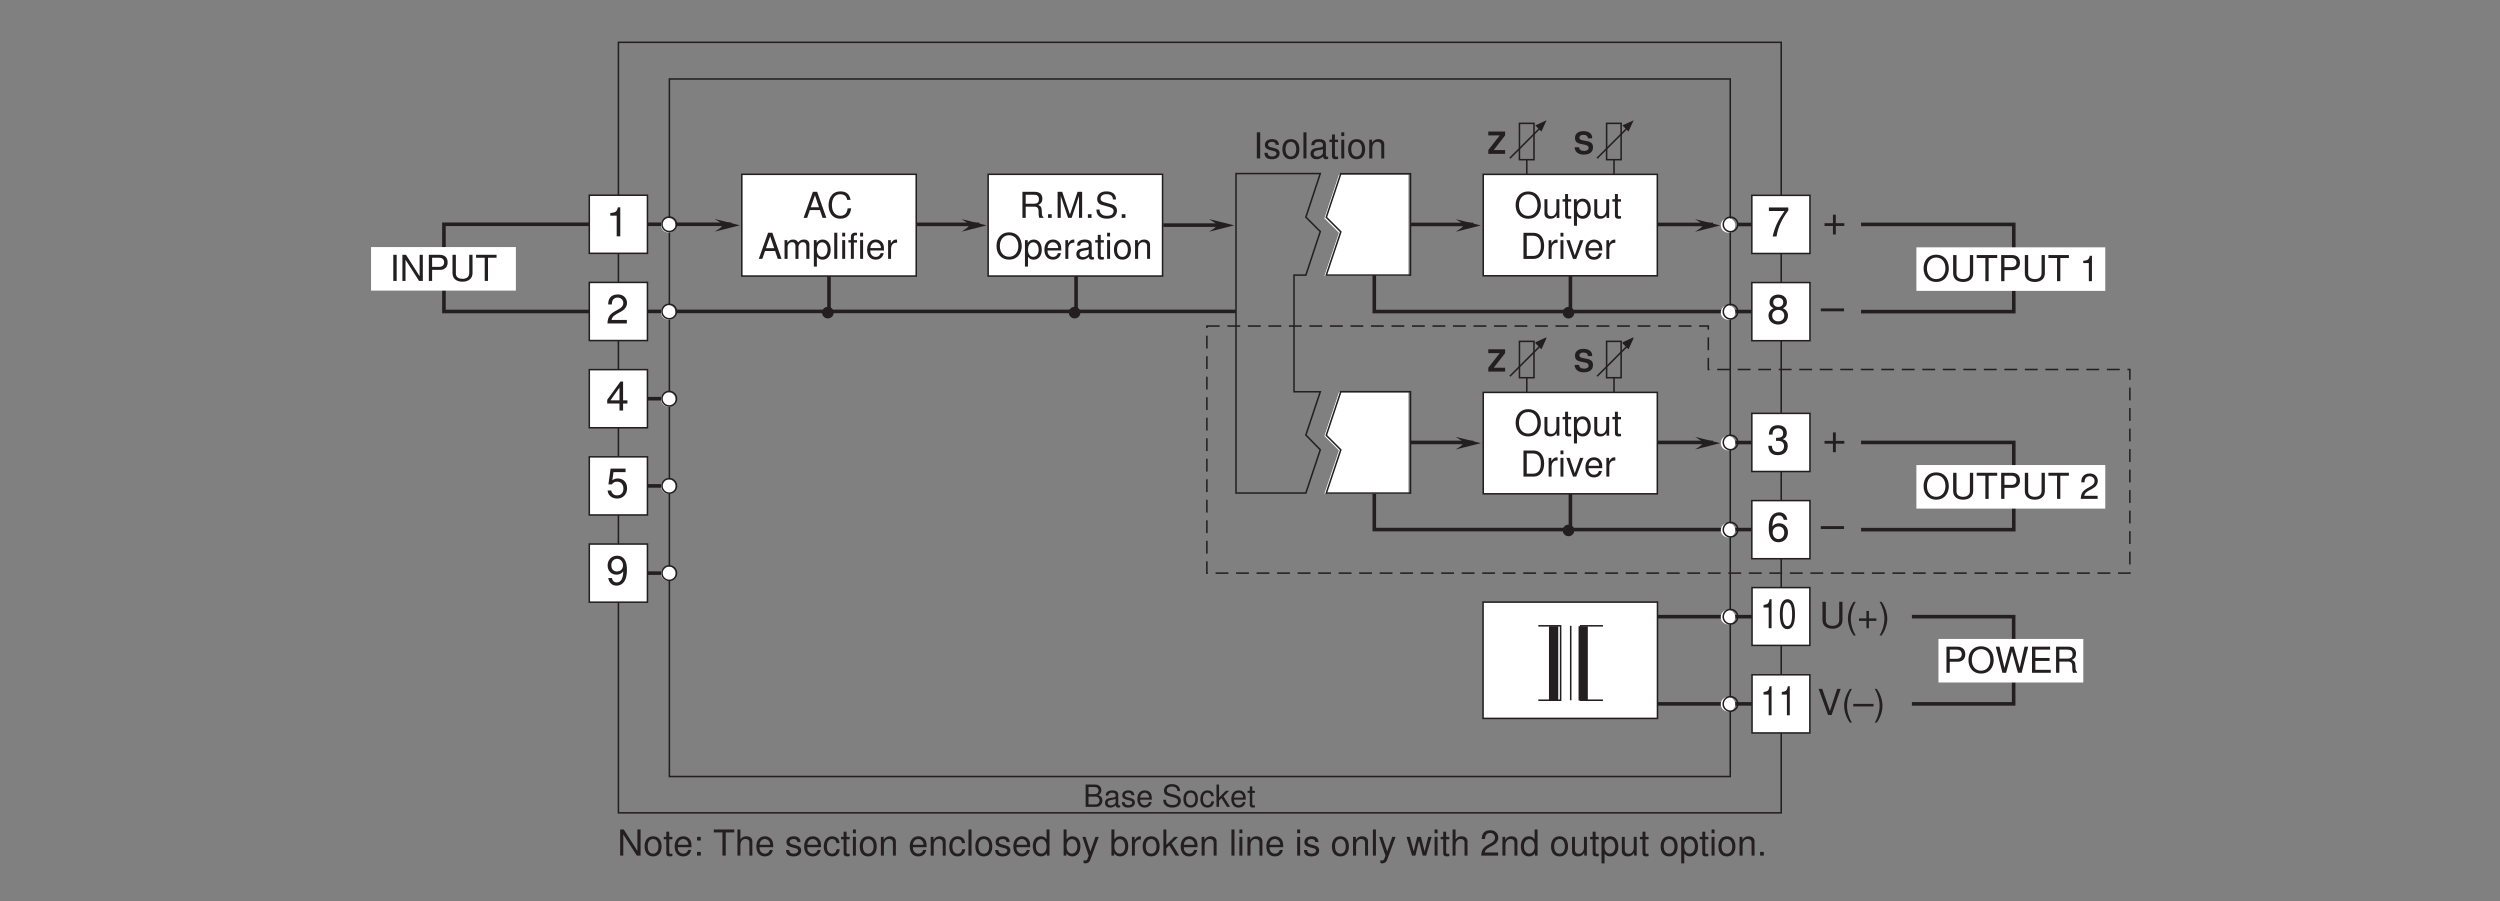 <?xml version="1.0" encoding="UTF-8"?>
<svg xmlns="http://www.w3.org/2000/svg" xmlns:xlink="http://www.w3.org/1999/xlink" width="487.56pt" height="175.75pt" viewBox="0 0 487.56 175.75" version="1.2">
<rect x="0" y="0" width="487.56" height="175.75" fill="#808080" stroke="none"/>
<defs>
<g>
<symbol overflow="visible" id="glyph0-0">
<path style="stroke:none;" d=""/>
</symbol>
<symbol overflow="visible" id="glyph0-1">
<path style="stroke:none;" d="M 0.469 0 L 2.438 0 C 2.859 0 3.156 -0.109 3.391 -0.359 C 3.609 -0.594 3.734 -0.906 3.734 -1.25 C 3.734 -1.766 3.484 -2.094 2.938 -2.297 C 3.328 -2.484 3.531 -2.812 3.531 -3.25 C 3.531 -3.578 3.422 -3.859 3.188 -4.062 C 2.969 -4.266 2.656 -4.359 2.25 -4.359 L 0.469 -4.359 Z M 1.031 -2.484 L 1.031 -3.875 L 2.109 -3.875 C 2.422 -3.875 2.594 -3.828 2.734 -3.719 C 2.891 -3.594 2.984 -3.422 2.984 -3.172 C 2.984 -2.938 2.891 -2.766 2.734 -2.641 C 2.594 -2.531 2.422 -2.484 2.109 -2.484 Z M 1.031 -0.484 L 1.031 -2 L 2.391 -2 C 2.656 -2 2.844 -1.922 2.969 -1.781 C 3.094 -1.641 3.172 -1.453 3.172 -1.234 C 3.172 -1.031 3.094 -0.844 2.969 -0.703 C 2.844 -0.562 2.656 -0.484 2.391 -0.484 Z M 1.031 -0.484 "/>
</symbol>
<symbol overflow="visible" id="glyph0-2">
<path style="stroke:none;" d="M 3.203 -0.297 C 3.141 -0.281 3.125 -0.281 3.094 -0.281 C 2.922 -0.281 2.828 -0.375 2.828 -0.531 L 2.828 -2.375 C 2.828 -2.922 2.422 -3.219 1.641 -3.219 C 1.188 -3.219 0.812 -3.094 0.609 -2.859 C 0.453 -2.703 0.406 -2.516 0.391 -2.203 L 0.891 -2.203 C 0.938 -2.594 1.156 -2.766 1.625 -2.766 C 2.078 -2.766 2.328 -2.594 2.328 -2.297 L 2.328 -2.172 C 2.328 -1.953 2.203 -1.859 1.812 -1.812 C 1.094 -1.734 1 -1.703 0.797 -1.625 C 0.438 -1.484 0.25 -1.203 0.25 -0.797 C 0.25 -0.219 0.641 0.141 1.281 0.141 C 1.672 0.141 2 0 2.344 -0.328 C 2.375 0 2.531 0.141 2.859 0.141 C 2.969 0.141 3.047 0.125 3.203 0.078 Z M 2.328 -0.984 C 2.328 -0.812 2.281 -0.719 2.125 -0.578 C 1.922 -0.391 1.688 -0.297 1.391 -0.297 C 1 -0.297 0.766 -0.484 0.766 -0.797 C 0.766 -1.125 1 -1.297 1.531 -1.375 C 2.047 -1.453 2.156 -1.469 2.328 -1.547 Z M 2.328 -0.984 "/>
</symbol>
<symbol overflow="visible" id="glyph0-3">
<path style="stroke:none;" d="M 2.625 -2.266 C 2.609 -2.875 2.203 -3.219 1.484 -3.219 C 0.75 -3.219 0.281 -2.844 0.281 -2.266 C 0.281 -1.781 0.531 -1.547 1.281 -1.359 L 1.734 -1.25 C 2.094 -1.172 2.219 -1.047 2.219 -0.812 C 2.219 -0.516 1.938 -0.328 1.5 -0.328 C 1.234 -0.328 1 -0.406 0.875 -0.531 C 0.797 -0.625 0.766 -0.719 0.734 -0.938 L 0.203 -0.938 C 0.234 -0.203 0.641 0.141 1.453 0.141 C 2.25 0.141 2.75 -0.25 2.75 -0.859 C 2.75 -1.328 2.484 -1.578 1.859 -1.734 L 1.375 -1.844 C 0.969 -1.938 0.797 -2.078 0.797 -2.297 C 0.797 -2.578 1.062 -2.766 1.469 -2.766 C 1.859 -2.766 2.078 -2.594 2.094 -2.266 Z M 2.625 -2.266 "/>
</symbol>
<symbol overflow="visible" id="glyph0-4">
<path style="stroke:none;" d="M 3.062 -1.406 C 3.062 -1.875 3.031 -2.172 2.938 -2.406 C 2.734 -2.922 2.266 -3.219 1.672 -3.219 C 0.797 -3.219 0.234 -2.562 0.234 -1.531 C 0.234 -0.5 0.781 0.141 1.656 0.141 C 2.375 0.141 2.875 -0.266 3 -0.953 L 2.5 -0.953 C 2.359 -0.531 2.078 -0.328 1.688 -0.328 C 1.359 -0.328 1.094 -0.469 0.922 -0.734 C 0.812 -0.906 0.766 -1.094 0.766 -1.406 Z M 0.766 -1.812 C 0.812 -2.391 1.172 -2.766 1.672 -2.766 C 2.156 -2.766 2.531 -2.359 2.531 -1.844 C 2.531 -1.828 2.531 -1.812 2.531 -1.812 Z M 0.766 -1.812 "/>
</symbol>
<symbol overflow="visible" id="glyph0-5">
<path style="stroke:none;" d=""/>
</symbol>
<symbol overflow="visible" id="glyph0-6">
<path style="stroke:none;" d="M 3.562 -3.078 C 3.562 -3.938 2.969 -4.438 1.969 -4.438 C 1.016 -4.438 0.422 -3.938 0.422 -3.156 C 0.422 -2.625 0.703 -2.281 1.281 -2.141 L 2.359 -1.844 C 2.906 -1.703 3.156 -1.484 3.156 -1.141 C 3.156 -0.906 3.031 -0.672 2.844 -0.531 C 2.672 -0.422 2.406 -0.359 2.047 -0.359 C 1.578 -0.359 1.25 -0.469 1.047 -0.719 C 0.875 -0.906 0.812 -1.125 0.812 -1.391 L 0.281 -1.391 C 0.297 -0.984 0.375 -0.719 0.547 -0.484 C 0.844 -0.078 1.344 0.141 2.016 0.141 C 2.531 0.141 2.953 0.016 3.234 -0.203 C 3.531 -0.438 3.719 -0.812 3.719 -1.203 C 3.719 -1.734 3.375 -2.125 2.781 -2.297 L 1.688 -2.578 C 1.172 -2.734 0.969 -2.891 0.969 -3.234 C 0.969 -3.672 1.359 -3.969 1.953 -3.969 C 2.641 -3.969 3.031 -3.656 3.047 -3.078 Z M 3.562 -3.078 "/>
</symbol>
<symbol overflow="visible" id="glyph0-7">
<path style="stroke:none;" d="M 1.625 -3.219 C 0.75 -3.219 0.219 -2.594 0.219 -1.547 C 0.219 -0.484 0.734 0.141 1.641 0.141 C 2.516 0.141 3.047 -0.484 3.047 -1.516 C 3.047 -2.609 2.531 -3.219 1.625 -3.219 Z M 1.641 -2.766 C 2.203 -2.766 2.531 -2.297 2.531 -1.531 C 2.531 -0.797 2.188 -0.328 1.641 -0.328 C 1.078 -0.328 0.734 -0.781 0.734 -1.547 C 0.734 -2.297 1.078 -2.766 1.641 -2.766 Z M 1.641 -2.766 "/>
</symbol>
<symbol overflow="visible" id="glyph0-8">
<path style="stroke:none;" d="M 2.812 -2.078 C 2.797 -2.391 2.734 -2.578 2.609 -2.766 C 2.391 -3.047 2.016 -3.219 1.578 -3.219 C 0.734 -3.219 0.188 -2.562 0.188 -1.516 C 0.188 -0.5 0.719 0.141 1.578 0.141 C 2.328 0.141 2.797 -0.312 2.859 -1.078 L 2.359 -1.078 C 2.266 -0.578 2.016 -0.328 1.578 -0.328 C 1.031 -0.328 0.703 -0.766 0.703 -1.516 C 0.703 -2.297 1.031 -2.766 1.578 -2.766 C 2 -2.766 2.25 -2.516 2.312 -2.078 Z M 2.812 -2.078 "/>
</symbol>
<symbol overflow="visible" id="glyph0-9">
<path style="stroke:none;" d="M 0.844 -4.359 L 0.344 -4.359 L 0.344 0 L 0.844 0 L 0.844 -1.219 L 1.328 -1.703 L 2.391 0 L 3 0 L 1.719 -2.047 L 2.812 -3.141 L 2.172 -3.141 L 0.844 -1.812 Z M 0.844 -4.359 "/>
</symbol>
<symbol overflow="visible" id="glyph0-10">
<path style="stroke:none;" d="M 1.516 -3.141 L 1 -3.141 L 1 -4 L 0.516 -4 L 0.516 -3.141 L 0.078 -3.141 L 0.078 -2.734 L 0.516 -2.734 L 0.516 -0.359 C 0.516 -0.047 0.719 0.141 1.109 0.141 C 1.234 0.141 1.359 0.125 1.516 0.094 L 1.516 -0.328 C 1.453 -0.312 1.375 -0.297 1.281 -0.297 C 1.062 -0.297 1 -0.359 1 -0.578 L 1 -2.734 L 1.516 -2.734 Z M 1.516 -3.141 "/>
</symbol>
<symbol overflow="visible" id="glyph1-0">
<path style="stroke:none;" d=""/>
</symbol>
<symbol overflow="visible" id="glyph1-1">
<path style="stroke:none;" d="M 1.359 -5.094 L 0.703 -5.094 L 0.703 0 L 1.359 0 Z M 1.359 -5.094 "/>
</symbol>
<symbol overflow="visible" id="glyph1-2">
<path style="stroke:none;" d="M 4.516 -5.094 L 3.891 -5.094 L 3.891 -0.922 L 1.234 -5.094 L 0.531 -5.094 L 0.531 0 L 1.141 0 L 1.141 -4.125 L 3.781 0 L 4.516 0 Z M 4.516 -5.094 "/>
</symbol>
<symbol overflow="visible" id="glyph1-3">
<path style="stroke:none;" d="M 1.281 -2.156 L 2.891 -2.156 C 3.281 -2.156 3.594 -2.281 3.875 -2.516 C 4.172 -2.797 4.312 -3.125 4.312 -3.594 C 4.312 -4.547 3.75 -5.094 2.734 -5.094 L 0.641 -5.094 L 0.641 0 L 1.281 0 Z M 1.281 -2.734 L 1.281 -4.516 L 2.641 -4.516 C 3.266 -4.516 3.625 -4.188 3.625 -3.625 C 3.625 -3.062 3.266 -2.734 2.641 -2.734 Z M 1.281 -2.734 "/>
</symbol>
<symbol overflow="visible" id="glyph1-4">
<path style="stroke:none;" d="M 3.859 -5.094 L 3.859 -1.516 C 3.859 -0.828 3.359 -0.406 2.547 -0.406 C 2.172 -0.406 1.859 -0.5 1.609 -0.672 C 1.359 -0.875 1.25 -1.125 1.25 -1.516 L 1.25 -5.094 L 0.594 -5.094 L 0.594 -1.516 C 0.594 -0.484 1.328 0.156 2.547 0.156 C 3.734 0.156 4.5 -0.5 4.5 -1.516 L 4.5 -5.094 Z M 3.859 -5.094 "/>
</symbol>
<symbol overflow="visible" id="glyph1-5">
<path style="stroke:none;" d="M 2.469 -4.516 L 4.141 -4.516 L 4.141 -5.094 L 0.141 -5.094 L 0.141 -4.516 L 1.828 -4.516 L 1.828 0 L 2.469 0 Z M 2.469 -4.516 "/>
</symbol>
<symbol overflow="visible" id="glyph1-6">
<path style="stroke:none;" d="M 1.906 -3.766 C 0.875 -3.766 0.25 -3.031 0.25 -1.797 C 0.25 -0.578 0.859 0.156 1.906 0.156 C 2.938 0.156 3.562 -0.578 3.562 -1.781 C 3.562 -3.031 2.953 -3.766 1.906 -3.766 Z M 1.906 -3.234 C 2.562 -3.234 2.953 -2.688 2.953 -1.781 C 2.953 -0.922 2.547 -0.375 1.906 -0.375 C 1.25 -0.375 0.859 -0.922 0.859 -1.797 C 0.859 -2.688 1.25 -3.234 1.906 -3.234 Z M 1.906 -3.234 "/>
</symbol>
<symbol overflow="visible" id="glyph1-7">
<path style="stroke:none;" d="M 1.781 -3.656 L 1.172 -3.656 L 1.172 -4.672 L 0.594 -4.672 L 0.594 -3.656 L 0.094 -3.656 L 0.094 -3.188 L 0.594 -3.188 L 0.594 -0.422 C 0.594 -0.047 0.844 0.156 1.297 0.156 C 1.438 0.156 1.578 0.141 1.781 0.109 L 1.781 -0.375 C 1.703 -0.359 1.609 -0.344 1.5 -0.344 C 1.25 -0.344 1.172 -0.422 1.172 -0.672 L 1.172 -3.188 L 1.781 -3.188 Z M 1.781 -3.656 "/>
</symbol>
<symbol overflow="visible" id="glyph1-8">
<path style="stroke:none;" d="M 3.578 -1.641 C 3.578 -2.188 3.547 -2.531 3.438 -2.797 C 3.203 -3.406 2.641 -3.766 1.953 -3.766 C 0.938 -3.766 0.281 -2.984 0.281 -1.781 C 0.281 -0.578 0.922 0.156 1.938 0.156 C 2.781 0.156 3.359 -0.312 3.5 -1.109 L 2.922 -1.109 C 2.766 -0.625 2.438 -0.375 1.969 -0.375 C 1.594 -0.375 1.281 -0.547 1.078 -0.859 C 0.938 -1.062 0.891 -1.266 0.891 -1.641 Z M 0.906 -2.109 C 0.953 -2.781 1.359 -3.234 1.953 -3.234 C 2.516 -3.234 2.969 -2.75 2.969 -2.156 C 2.969 -2.141 2.969 -2.125 2.953 -2.109 Z M 0.906 -2.109 "/>
</symbol>
<symbol overflow="visible" id="glyph1-9">
<path style="stroke:none;" d="M 1.5 -0.719 L 0.766 -0.719 L 0.766 0 L 1.5 0 Z M 1.5 -3.656 L 0.766 -3.656 L 0.766 -2.938 L 1.5 -2.938 Z M 1.5 -3.656 "/>
</symbol>
<symbol overflow="visible" id="glyph1-10">
<path style="stroke:none;" d=""/>
</symbol>
<symbol overflow="visible" id="glyph1-11">
<path style="stroke:none;" d="M 0.484 -5.094 L 0.484 0 L 1.062 0 L 1.062 -2.016 C 1.062 -2.766 1.453 -3.25 2.062 -3.25 C 2.25 -3.25 2.438 -3.188 2.578 -3.094 C 2.75 -2.969 2.812 -2.797 2.812 -2.531 L 2.812 0 L 3.391 0 L 3.391 -2.766 C 3.391 -3.375 2.953 -3.766 2.234 -3.766 C 1.719 -3.766 1.406 -3.609 1.062 -3.156 L 1.062 -5.094 Z M 0.484 -5.094 "/>
</symbol>
<symbol overflow="visible" id="glyph1-12">
<path style="stroke:none;" d="M 3.062 -2.641 C 3.047 -3.359 2.578 -3.766 1.734 -3.766 C 0.875 -3.766 0.328 -3.328 0.328 -2.641 C 0.328 -2.078 0.625 -1.797 1.484 -1.594 L 2.031 -1.453 C 2.438 -1.359 2.594 -1.219 2.594 -0.953 C 2.594 -0.609 2.25 -0.375 1.75 -0.375 C 1.438 -0.375 1.172 -0.469 1.016 -0.625 C 0.922 -0.719 0.891 -0.828 0.859 -1.094 L 0.234 -1.094 C 0.266 -0.25 0.734 0.156 1.703 0.156 C 2.625 0.156 3.203 -0.297 3.203 -1 C 3.203 -1.547 2.906 -1.844 2.172 -2.016 L 1.609 -2.156 C 1.141 -2.266 0.938 -2.422 0.938 -2.672 C 0.938 -3.016 1.234 -3.234 1.719 -3.234 C 2.172 -3.234 2.438 -3.031 2.438 -2.641 Z M 3.062 -2.641 "/>
</symbol>
<symbol overflow="visible" id="glyph1-13">
<path style="stroke:none;" d="M 3.297 -2.438 C 3.266 -2.781 3.188 -3.016 3.047 -3.219 C 2.797 -3.562 2.359 -3.766 1.844 -3.766 C 0.859 -3.766 0.219 -2.984 0.219 -1.766 C 0.219 -0.594 0.844 0.156 1.844 0.156 C 2.703 0.156 3.266 -0.359 3.328 -1.25 L 2.75 -1.25 C 2.641 -0.672 2.344 -0.375 1.844 -0.375 C 1.203 -0.375 0.828 -0.906 0.828 -1.766 C 0.828 -2.688 1.203 -3.234 1.844 -3.234 C 2.328 -3.234 2.641 -2.938 2.703 -2.438 Z M 3.297 -2.438 "/>
</symbol>
<symbol overflow="visible" id="glyph1-14">
<path style="stroke:none;" d="M 1.047 -3.656 L 0.469 -3.656 L 0.469 0 L 1.047 0 Z M 1.047 -5.094 L 0.469 -5.094 L 0.469 -4.359 L 1.047 -4.359 Z M 1.047 -5.094 "/>
</symbol>
<symbol overflow="visible" id="glyph1-15">
<path style="stroke:none;" d="M 0.484 -3.656 L 0.484 0 L 1.078 0 L 1.078 -2.016 C 1.078 -2.766 1.469 -3.25 2.062 -3.25 C 2.531 -3.25 2.828 -2.969 2.828 -2.531 L 2.828 0 L 3.406 0 L 3.406 -2.766 C 3.406 -3.375 2.953 -3.766 2.234 -3.766 C 1.703 -3.766 1.344 -3.562 1.031 -3.047 L 1.031 -3.656 Z M 0.484 -3.656 "/>
</symbol>
<symbol overflow="visible" id="glyph1-16">
<path style="stroke:none;" d="M 1.062 -5.094 L 0.469 -5.094 L 0.469 0 L 1.062 0 Z M 1.062 -5.094 "/>
</symbol>
<symbol overflow="visible" id="glyph1-17">
<path style="stroke:none;" d="M 3.453 -5.094 L 2.875 -5.094 L 2.875 -3.203 C 2.641 -3.562 2.234 -3.766 1.75 -3.766 C 0.797 -3.766 0.188 -3 0.188 -1.844 C 0.188 -0.594 0.797 0.156 1.781 0.156 C 2.281 0.156 2.625 -0.031 2.938 -0.484 L 2.938 0 L 3.453 0 Z M 1.844 -3.219 C 2.484 -3.219 2.875 -2.656 2.875 -1.781 C 2.875 -0.938 2.469 -0.391 1.859 -0.391 C 1.219 -0.391 0.797 -0.953 0.797 -1.797 C 0.797 -2.656 1.219 -3.219 1.844 -3.219 Z M 1.844 -3.219 "/>
</symbol>
<symbol overflow="visible" id="glyph1-18">
<path style="stroke:none;" d="M 0.375 -5.094 L 0.375 0 L 0.906 0 L 0.906 -0.469 C 1.188 -0.047 1.547 0.156 2.062 0.156 C 3.031 0.156 3.656 -0.625 3.656 -1.844 C 3.656 -3.031 3.047 -3.766 2.094 -3.766 C 1.578 -3.766 1.234 -3.578 0.953 -3.156 L 0.953 -5.094 Z M 1.984 -3.219 C 2.625 -3.219 3.047 -2.656 3.047 -1.781 C 3.047 -0.953 2.609 -0.391 1.984 -0.391 C 1.359 -0.391 0.953 -0.938 0.953 -1.797 C 0.953 -2.656 1.359 -3.219 1.984 -3.219 Z M 1.984 -3.219 "/>
</symbol>
<symbol overflow="visible" id="glyph1-19">
<path style="stroke:none;" d="M 2.703 -3.656 L 1.703 -0.812 L 0.766 -3.656 L 0.141 -3.656 L 1.375 0.016 L 1.156 0.594 C 1.062 0.859 0.922 0.953 0.688 0.953 C 0.594 0.953 0.5 0.938 0.375 0.906 L 0.375 1.438 C 0.5 1.5 0.609 1.516 0.766 1.516 C 0.953 1.516 1.156 1.453 1.312 1.344 C 1.5 1.219 1.594 1.062 1.719 0.766 L 3.344 -3.656 Z M 2.703 -3.656 "/>
</symbol>
<symbol overflow="visible" id="glyph1-20">
<path style="stroke:none;" d="M 0.484 -3.656 L 0.484 0 L 1.062 0 L 1.062 -1.906 C 1.062 -2.422 1.203 -2.766 1.484 -2.969 C 1.656 -3.094 1.844 -3.141 2.234 -3.156 L 2.234 -3.75 C 2.141 -3.75 2.094 -3.766 2.016 -3.766 C 1.641 -3.766 1.359 -3.547 1.016 -3 L 1.016 -3.656 Z M 0.484 -3.656 "/>
</symbol>
<symbol overflow="visible" id="glyph1-21">
<path style="stroke:none;" d="M 0.984 -5.094 L 0.406 -5.094 L 0.406 0 L 0.984 0 L 0.984 -1.422 L 1.547 -1.984 L 2.781 0 L 3.5 0 L 2.016 -2.391 L 3.281 -3.656 L 2.531 -3.656 L 0.984 -2.109 Z M 0.984 -5.094 "/>
</symbol>
<symbol overflow="visible" id="glyph1-22">
<path style="stroke:none;" d="M 3.875 0 L 4.938 -3.656 L 4.281 -3.656 L 3.562 -0.812 L 2.844 -3.656 L 2.125 -3.656 L 1.438 -0.812 L 0.688 -3.656 L 0.047 -3.656 L 1.109 0 L 1.766 0 L 2.469 -2.875 L 3.203 0 Z M 3.875 0 "/>
</symbol>
<symbol overflow="visible" id="glyph1-23">
<path style="stroke:none;" d="M 3.531 -0.609 L 0.922 -0.609 C 0.984 -1.016 1.219 -1.266 1.828 -1.625 L 2.516 -2 C 3.219 -2.375 3.562 -2.891 3.562 -3.5 C 3.562 -3.906 3.406 -4.297 3.109 -4.562 C 2.812 -4.828 2.453 -4.953 1.984 -4.953 C 1.359 -4.953 0.891 -4.734 0.609 -4.312 C 0.438 -4.047 0.359 -3.734 0.344 -3.234 L 0.969 -3.234 C 0.984 -3.562 1.031 -3.766 1.109 -3.938 C 1.266 -4.234 1.594 -4.422 1.969 -4.422 C 2.516 -4.422 2.938 -4.016 2.938 -3.484 C 2.938 -3.094 2.703 -2.766 2.266 -2.5 L 1.625 -2.141 C 0.594 -1.562 0.297 -1.094 0.234 0 L 3.531 0 Z M 3.531 -0.609 "/>
</symbol>
<symbol overflow="visible" id="glyph1-24">
<path style="stroke:none;" d="M 3.359 0 L 3.359 -3.656 L 2.781 -3.656 L 2.781 -1.578 C 2.781 -0.844 2.391 -0.344 1.781 -0.344 C 1.328 -0.344 1.031 -0.625 1.031 -1.062 L 1.031 -3.656 L 0.453 -3.656 L 0.453 -0.844 C 0.453 -0.234 0.906 0.156 1.625 0.156 C 2.156 0.156 2.5 -0.031 2.844 -0.516 L 2.844 0 Z M 3.359 0 "/>
</symbol>
<symbol overflow="visible" id="glyph1-25">
<path style="stroke:none;" d="M 0.375 1.516 L 0.969 1.516 L 0.969 -0.391 C 1.266 0 1.609 0.156 2.094 0.156 C 3.031 0.156 3.656 -0.594 3.656 -1.766 C 3.656 -3 3.047 -3.766 2.078 -3.766 C 1.578 -3.766 1.188 -3.547 0.922 -3.109 L 0.922 -3.656 L 0.375 -3.656 Z M 1.984 -3.219 C 2.625 -3.219 3.047 -2.656 3.047 -1.781 C 3.047 -0.953 2.625 -0.391 1.984 -0.391 C 1.375 -0.391 0.969 -0.938 0.969 -1.797 C 0.969 -2.656 1.375 -3.219 1.984 -3.219 Z M 1.984 -3.219 "/>
</symbol>
<symbol overflow="visible" id="glyph1-26">
<path style="stroke:none;" d="M 1.328 -0.719 L 0.609 -0.719 L 0.609 0 L 1.328 0 Z M 1.328 -0.719 "/>
</symbol>
<symbol overflow="visible" id="glyph1-27">
<path style="stroke:none;" d="M 2.719 -5.172 C 1.25 -5.172 0.266 -4.094 0.266 -2.5 C 0.266 -0.922 1.25 0.156 2.719 0.156 C 3.344 0.156 3.891 -0.031 4.297 -0.375 C 4.859 -0.844 5.188 -1.641 5.188 -2.469 C 5.188 -4.109 4.219 -5.172 2.719 -5.172 Z M 2.719 -4.609 C 3.828 -4.609 4.531 -3.766 4.531 -2.484 C 4.531 -1.25 3.797 -0.406 2.719 -0.406 C 1.641 -0.406 0.922 -1.25 0.922 -2.5 C 0.922 -3.766 1.641 -4.609 2.719 -4.609 Z M 2.719 -4.609 "/>
</symbol>
<symbol overflow="visible" id="glyph1-28">
<path style="stroke:none;" d="M 0.625 0 L 2.578 0 C 3.875 0 4.656 -0.969 4.656 -2.547 C 4.656 -4.125 3.875 -5.094 2.578 -5.094 L 0.625 -5.094 Z M 1.266 -0.578 L 1.266 -4.516 L 2.469 -4.516 C 3.484 -4.516 4.016 -3.844 4.016 -2.547 C 4.016 -1.25 3.484 -0.578 2.469 -0.578 Z M 1.266 -0.578 "/>
</symbol>
<symbol overflow="visible" id="glyph1-29">
<path style="stroke:none;" d="M 1.984 0 L 3.391 -3.656 L 2.734 -3.656 L 1.703 -0.688 L 0.719 -3.656 L 0.062 -3.656 L 1.359 0 Z M 1.984 0 "/>
</symbol>
<symbol overflow="visible" id="glyph1-30">
<path style="stroke:none;" d="M 3.734 -0.344 C 3.672 -0.328 3.641 -0.328 3.609 -0.328 C 3.406 -0.328 3.297 -0.438 3.297 -0.609 L 3.297 -2.766 C 3.297 -3.422 2.828 -3.766 1.922 -3.766 C 1.391 -3.766 0.953 -3.609 0.703 -3.344 C 0.531 -3.156 0.469 -2.938 0.453 -2.578 L 1.047 -2.578 C 1.094 -3.031 1.359 -3.234 1.906 -3.234 C 2.422 -3.234 2.719 -3.031 2.719 -2.688 L 2.719 -2.531 C 2.719 -2.281 2.562 -2.172 2.109 -2.125 C 1.281 -2.016 1.156 -1.984 0.938 -1.906 C 0.516 -1.719 0.297 -1.391 0.297 -0.922 C 0.297 -0.266 0.75 0.156 1.5 0.156 C 1.953 0.156 2.328 0 2.734 -0.375 C 2.781 0 2.969 0.156 3.344 0.156 C 3.453 0.156 3.547 0.141 3.734 0.094 Z M 2.719 -1.156 C 2.719 -0.953 2.656 -0.844 2.484 -0.672 C 2.25 -0.469 1.969 -0.344 1.625 -0.344 C 1.172 -0.344 0.906 -0.562 0.906 -0.938 C 0.906 -1.312 1.156 -1.516 1.781 -1.609 C 2.391 -1.688 2.516 -1.719 2.719 -1.812 Z M 2.719 -1.156 "/>
</symbol>
<symbol overflow="visible" id="glyph1-31">
<path style="stroke:none;" d="M 5.203 0 L 6.484 -5.094 L 5.766 -5.094 L 4.828 -0.953 L 3.672 -5.094 L 2.969 -5.094 L 1.844 -0.953 L 0.875 -5.094 L 0.156 -5.094 L 1.453 0 L 2.172 0 L 3.312 -4.188 L 4.484 0 Z M 5.203 0 "/>
</symbol>
<symbol overflow="visible" id="glyph1-32">
<path style="stroke:none;" d="M 1.281 -2.312 L 4.047 -2.312 L 4.047 -2.891 L 1.281 -2.891 L 1.281 -4.516 L 4.156 -4.516 L 4.156 -5.094 L 0.625 -5.094 L 0.625 0 L 4.281 0 L 4.281 -0.578 L 1.281 -0.578 Z M 1.281 -2.312 "/>
</symbol>
<symbol overflow="visible" id="glyph1-33">
<path style="stroke:none;" d="M 1.297 -2.188 L 2.969 -2.188 C 3.562 -2.188 3.812 -1.906 3.812 -1.281 L 3.812 -0.828 C 3.812 -0.516 3.859 -0.203 3.953 0 L 4.75 0 L 4.75 -0.156 C 4.5 -0.328 4.453 -0.516 4.438 -1.188 C 4.422 -2.031 4.297 -2.281 3.75 -2.516 C 4.312 -2.797 4.547 -3.156 4.547 -3.734 C 4.547 -4.609 4 -5.094 3 -5.094 L 0.656 -5.094 L 0.656 0 L 1.297 0 Z M 1.297 -2.766 L 1.297 -4.516 L 2.875 -4.516 C 3.234 -4.516 3.438 -4.469 3.609 -4.328 C 3.781 -4.172 3.875 -3.953 3.875 -3.641 C 3.875 -3.031 3.562 -2.766 2.875 -2.766 Z M 1.297 -2.766 "/>
</symbol>
<symbol overflow="visible" id="glyph1-34">
<path style="stroke:none;" d="M 1.812 -3.531 L 1.812 0 L 2.422 0 L 2.422 -4.953 L 2.016 -4.953 C 1.797 -4.188 1.656 -4.078 0.719 -3.969 L 0.719 -3.531 Z M 1.812 -3.531 "/>
</symbol>
<symbol overflow="visible" id="glyph1-35">
<path style="stroke:none;" d="M 3.266 0 L 4.703 -4.266 L 4.703 0 L 5.312 0 L 5.312 -5.094 L 4.422 -5.094 L 2.938 -0.656 L 1.422 -5.094 L 0.531 -5.094 L 0.531 0 L 1.141 0 L 1.141 -4.266 L 2.578 0 Z M 3.266 0 "/>
</symbol>
<symbol overflow="visible" id="glyph1-36">
<path style="stroke:none;" d="M 4.156 -3.594 C 4.156 -4.594 3.469 -5.172 2.297 -5.172 C 1.188 -5.172 0.484 -4.609 0.484 -3.688 C 0.484 -3.062 0.812 -2.672 1.484 -2.5 L 2.75 -2.156 C 3.391 -1.984 3.688 -1.734 3.688 -1.328 C 3.688 -1.062 3.547 -0.781 3.328 -0.625 C 3.125 -0.484 2.797 -0.406 2.391 -0.406 C 1.844 -0.406 1.453 -0.547 1.219 -0.844 C 1.031 -1.062 0.938 -1.312 0.953 -1.625 L 0.328 -1.625 C 0.344 -1.156 0.438 -0.844 0.641 -0.562 C 0.984 -0.094 1.578 0.156 2.344 0.156 C 2.953 0.156 3.453 0.016 3.781 -0.234 C 4.125 -0.5 4.344 -0.953 4.344 -1.391 C 4.344 -2.031 3.953 -2.484 3.25 -2.672 L 1.984 -3.016 C 1.359 -3.188 1.141 -3.375 1.141 -3.766 C 1.141 -4.281 1.594 -4.625 2.281 -4.625 C 3.094 -4.625 3.547 -4.266 3.547 -3.594 Z M 4.156 -3.594 "/>
</symbol>
<symbol overflow="visible" id="glyph1-37">
<path style="stroke:none;" d="M 3.312 -1.531 L 3.828 0 L 4.562 0 L 2.766 -5.094 L 1.938 -5.094 L 0.125 0 L 0.812 0 L 1.344 -1.531 Z M 3.125 -2.078 L 1.516 -2.078 L 2.344 -4.391 Z M 3.125 -2.078 "/>
</symbol>
<symbol overflow="visible" id="glyph1-38">
<path style="stroke:none;" d="M 4.625 -3.516 C 4.422 -4.625 3.781 -5.172 2.656 -5.172 C 1.984 -5.172 1.422 -4.953 1.047 -4.547 C 0.594 -4.031 0.328 -3.312 0.328 -2.484 C 0.328 -1.641 0.594 -0.922 1.078 -0.438 C 1.469 -0.031 1.969 0.156 2.641 0.156 C 3.875 0.156 4.578 -0.516 4.734 -1.859 L 4.062 -1.859 C 4 -1.516 3.938 -1.266 3.828 -1.062 C 3.625 -0.656 3.188 -0.406 2.641 -0.406 C 1.625 -0.406 0.984 -1.219 0.984 -2.5 C 0.984 -3.797 1.594 -4.609 2.578 -4.609 C 3 -4.609 3.375 -4.484 3.594 -4.281 C 3.781 -4.109 3.891 -3.891 3.953 -3.516 Z M 4.625 -3.516 "/>
</symbol>
<symbol overflow="visible" id="glyph1-39">
<path style="stroke:none;" d="M 0.484 -3.656 L 0.484 0 L 1.078 0 L 1.078 -2.297 C 1.078 -2.828 1.453 -3.25 1.938 -3.25 C 2.375 -3.25 2.609 -2.984 2.609 -2.516 L 2.609 0 L 3.203 0 L 3.203 -2.297 C 3.203 -2.828 3.578 -3.25 4.062 -3.25 C 4.484 -3.25 4.734 -2.984 4.734 -2.516 L 4.734 0 L 5.328 0 L 5.328 -2.75 C 5.328 -3.406 4.938 -3.766 4.266 -3.766 C 3.766 -3.766 3.484 -3.625 3.141 -3.203 C 2.922 -3.594 2.625 -3.766 2.156 -3.766 C 1.656 -3.766 1.344 -3.578 1.031 -3.141 L 1.031 -3.656 Z M 0.484 -3.656 "/>
</symbol>
<symbol overflow="visible" id="glyph1-40">
<path style="stroke:none;" d="M 1.797 -3.656 L 1.188 -3.656 L 1.188 -4.234 C 1.188 -4.484 1.328 -4.609 1.594 -4.609 C 1.641 -4.609 1.672 -4.609 1.797 -4.594 L 1.797 -5.078 C 1.672 -5.109 1.594 -5.109 1.469 -5.109 C 0.938 -5.109 0.609 -4.812 0.609 -4.281 L 0.609 -3.656 L 0.125 -3.656 L 0.125 -3.188 L 0.609 -3.188 L 0.609 0 L 1.188 0 L 1.188 -3.188 L 1.797 -3.188 Z M 1.797 -3.656 "/>
</symbol>
<symbol overflow="visible" id="glyph1-41">
<path style="stroke:none;" d="M 1.641 -5.094 C 0.953 -4.172 0.516 -2.906 0.516 -1.812 C 0.516 -0.703 0.953 0.562 1.641 1.484 L 2.031 1.484 C 1.422 0.484 1.078 -0.688 1.078 -1.812 C 1.078 -2.922 1.422 -4.094 2.031 -5.094 Z M 1.641 -5.094 "/>
</symbol>
<symbol overflow="visible" id="glyph1-42">
<path style="stroke:none;" d="M 3.734 -1.859 L 2.281 -1.859 L 2.281 -3.312 L 1.797 -3.312 L 1.797 -1.859 L 0.344 -1.859 L 0.344 -1.375 L 1.797 -1.375 L 1.797 0.062 L 2.281 0.062 L 2.281 -1.375 L 3.734 -1.375 Z M 3.734 -1.859 "/>
</symbol>
<symbol overflow="visible" id="glyph1-43">
<path style="stroke:none;" d="M 0.656 1.484 C 1.344 0.562 1.781 -0.703 1.781 -1.797 C 1.781 -2.906 1.344 -4.172 0.656 -5.094 L 0.266 -5.094 C 0.875 -4.094 1.219 -2.922 1.219 -1.797 C 1.219 -0.688 0.875 0.484 0.266 1.484 Z M 0.656 1.484 "/>
</symbol>
<symbol overflow="visible" id="glyph1-44">
<path style="stroke:none;" d="M 2.734 0 L 4.5 -5.094 L 3.812 -5.094 L 2.406 -0.781 L 0.906 -5.094 L 0.203 -5.094 L 2.047 0 Z M 2.734 0 "/>
</symbol>
<symbol overflow="visible" id="glyph1-45">
<path style="stroke:none;" d="M 3.922 -2.172 L -0.031 -2.172 L -0.031 -1.672 L 3.922 -1.672 Z M 3.922 -2.172 "/>
</symbol>
<symbol overflow="visible" id="glyph2-0">
<path style="stroke:none;" d=""/>
</symbol>
<symbol overflow="visible" id="glyph2-1">
<path style="stroke:none;" d="M 3.625 -3.031 C 3.625 -3.438 3.547 -3.703 3.328 -3.938 C 3.031 -4.266 2.547 -4.438 1.922 -4.438 C 0.875 -4.438 0.266 -3.938 0.266 -3.094 C 0.266 -2.422 0.609 -2.094 1.5 -1.922 L 2.109 -1.797 C 2.703 -1.688 2.922 -1.516 2.922 -1.172 C 2.922 -0.797 2.594 -0.578 2.047 -0.578 C 1.438 -0.578 1.094 -0.844 1.062 -1.297 L 0.188 -1.297 C 0.25 -0.375 0.891 0.141 2 0.141 C 3.125 0.141 3.781 -0.391 3.781 -1.281 C 3.781 -1.969 3.438 -2.328 2.641 -2.484 L 1.953 -2.609 C 1.312 -2.734 1.125 -2.859 1.125 -3.172 C 1.125 -3.5 1.422 -3.719 1.875 -3.719 C 2.453 -3.719 2.766 -3.484 2.797 -3.031 Z M 3.625 -3.031 "/>
</symbol>
<symbol overflow="visible" id="glyph2-2">
<path style="stroke:none;" d="M 3.453 -4.359 L 0.172 -4.359 L 0.172 -3.609 L 2.406 -3.609 L 0.172 -0.75 L 0.172 0 L 3.453 0 L 3.453 -0.75 L 1.234 -0.75 L 3.453 -3.609 Z M 3.453 -4.359 "/>
</symbol>
<symbol overflow="visible" id="glyph3-0">
<path style="stroke:none;" d=""/>
</symbol>
<symbol overflow="visible" id="glyph3-1">
<path style="stroke:none;" d="M 2.062 -4.031 L 2.062 0 L 2.766 0 L 2.766 -5.656 L 2.312 -5.656 C 2.062 -4.797 1.906 -4.672 0.812 -4.531 L 0.812 -4.031 Z M 2.062 -4.031 "/>
</symbol>
<symbol overflow="visible" id="glyph3-2">
<path style="stroke:none;" d="M 4.047 -0.688 L 1.062 -0.688 C 1.141 -1.156 1.391 -1.453 2.078 -1.859 L 2.875 -2.297 C 3.672 -2.719 4.078 -3.312 4.078 -4 C 4.078 -4.469 3.891 -4.906 3.547 -5.219 C 3.219 -5.516 2.797 -5.656 2.266 -5.656 C 1.547 -5.656 1.016 -5.406 0.703 -4.922 C 0.5 -4.625 0.422 -4.266 0.406 -3.703 L 1.109 -3.703 C 1.125 -4.078 1.172 -4.312 1.266 -4.5 C 1.453 -4.844 1.828 -5.047 2.25 -5.047 C 2.875 -5.047 3.359 -4.594 3.359 -3.984 C 3.359 -3.531 3.094 -3.156 2.594 -2.859 L 1.859 -2.453 C 0.672 -1.781 0.328 -1.25 0.266 0 L 4.047 0 Z M 4.047 -0.688 "/>
</symbol>
<symbol overflow="visible" id="glyph3-3">
<path style="stroke:none;" d="M 3.797 -5.656 L 0.875 -5.656 L 0.453 -2.578 L 1.109 -2.578 C 1.422 -2.969 1.703 -3.109 2.141 -3.109 C 2.891 -3.109 3.375 -2.594 3.375 -1.75 C 3.375 -0.938 2.906 -0.438 2.141 -0.438 C 1.531 -0.438 1.156 -0.75 0.984 -1.391 L 0.281 -1.391 C 0.375 -0.922 0.453 -0.703 0.625 -0.5 C 0.938 -0.062 1.516 0.188 2.156 0.188 C 3.297 0.188 4.094 -0.641 4.094 -1.844 C 4.094 -2.969 3.359 -3.734 2.266 -3.734 C 1.875 -3.734 1.547 -3.625 1.219 -3.391 L 1.438 -4.969 L 3.797 -4.969 Z M 3.797 -5.656 "/>
</symbol>
<symbol overflow="visible" id="glyph3-4">
<path style="stroke:none;" d="M 2.609 -1.359 L 2.609 0 L 3.312 0 L 3.312 -1.359 L 4.156 -1.359 L 4.156 -1.984 L 3.312 -1.984 L 3.312 -5.656 L 2.797 -5.656 L 0.219 -2.094 L 0.219 -1.359 Z M 2.609 -1.984 L 0.844 -1.984 L 2.609 -4.469 Z M 2.609 -1.984 "/>
</symbol>
<symbol overflow="visible" id="glyph3-5">
<path style="stroke:none;" d="M 0.422 -1.297 C 0.562 -0.375 1.172 0.188 2.031 0.188 C 2.656 0.188 3.219 -0.125 3.547 -0.625 C 3.906 -1.172 4.062 -1.875 4.062 -2.891 C 4.062 -3.844 3.922 -4.453 3.578 -4.953 C 3.281 -5.406 2.781 -5.656 2.156 -5.656 C 1.078 -5.656 0.297 -4.859 0.297 -3.75 C 0.297 -2.703 1.016 -1.953 2.047 -1.953 C 2.578 -1.953 2.969 -2.141 3.344 -2.594 C 3.328 -1.203 2.875 -0.438 2.078 -0.438 C 1.578 -0.438 1.234 -0.75 1.125 -1.297 Z M 2.141 -5.047 C 2.797 -5.047 3.297 -4.5 3.297 -3.766 C 3.297 -3.078 2.812 -2.578 2.125 -2.578 C 1.438 -2.578 1.016 -3.047 1.016 -3.812 C 1.016 -4.531 1.5 -5.047 2.141 -5.047 Z M 2.141 -5.047 "/>
</symbol>
<symbol overflow="visible" id="glyph3-6">
<path style="stroke:none;" d="M 4.156 -5.656 L 0.375 -5.656 L 0.375 -4.969 L 3.422 -4.969 C 2.078 -3.047 1.531 -1.859 1.109 0 L 1.859 0 C 2.156 -1.812 2.875 -3.375 4.156 -5.062 Z M 4.156 -5.656 "/>
</symbol>
<symbol overflow="visible" id="glyph3-7">
<path style="stroke:none;" d="M 3.125 -2.984 C 3.703 -3.328 3.891 -3.609 3.891 -4.156 C 3.891 -5.031 3.203 -5.656 2.203 -5.656 C 1.203 -5.656 0.5 -5.031 0.5 -4.156 C 0.5 -3.625 0.688 -3.344 1.266 -2.984 C 0.609 -2.672 0.297 -2.203 0.297 -1.578 C 0.297 -0.531 1.078 0.188 2.203 0.188 C 3.312 0.188 4.094 -0.531 4.094 -1.562 C 4.094 -2.203 3.781 -2.672 3.125 -2.984 Z M 2.203 -5.031 C 2.797 -5.031 3.172 -4.688 3.172 -4.141 C 3.172 -3.609 2.781 -3.25 2.203 -3.25 C 1.609 -3.25 1.219 -3.609 1.219 -4.141 C 1.219 -4.688 1.609 -5.031 2.203 -5.031 Z M 2.203 -2.672 C 2.891 -2.672 3.375 -2.219 3.375 -1.562 C 3.375 -0.891 2.891 -0.438 2.188 -0.438 C 1.5 -0.438 1.016 -0.891 1.016 -1.562 C 1.016 -2.219 1.5 -2.672 2.203 -2.672 Z M 2.203 -2.672 "/>
</symbol>
<symbol overflow="visible" id="glyph3-8">
<path style="stroke:none;" d="M 1.766 -2.594 L 1.859 -2.594 L 2.141 -2.609 C 2.922 -2.609 3.328 -2.25 3.328 -1.578 C 3.328 -0.859 2.875 -0.438 2.141 -0.438 C 1.375 -0.438 1 -0.828 0.953 -1.641 L 0.25 -1.641 C 0.281 -1.188 0.375 -0.891 0.5 -0.641 C 0.797 -0.094 1.344 0.188 2.125 0.188 C 3.297 0.188 4.047 -0.516 4.047 -1.578 C 4.047 -2.297 3.766 -2.703 3.078 -2.938 C 3.609 -3.141 3.875 -3.531 3.875 -4.109 C 3.875 -5.078 3.219 -5.656 2.141 -5.656 C 1 -5.656 0.406 -5.031 0.375 -3.828 L 1.078 -3.828 C 1.078 -4.172 1.125 -4.375 1.203 -4.547 C 1.359 -4.859 1.719 -5.047 2.156 -5.047 C 2.781 -5.047 3.156 -4.672 3.156 -4.078 C 3.156 -3.688 3.016 -3.438 2.703 -3.312 C 2.5 -3.234 2.266 -3.203 1.766 -3.188 Z M 1.766 -2.594 "/>
</symbol>
<symbol overflow="visible" id="glyph3-9">
<path style="stroke:none;" d="M 3.969 -4.188 C 3.844 -5.109 3.234 -5.656 2.375 -5.656 C 1.75 -5.656 1.188 -5.359 0.859 -4.859 C 0.5 -4.297 0.344 -3.609 0.344 -2.578 C 0.344 -1.625 0.484 -1.016 0.828 -0.516 C 1.125 -0.062 1.625 0.188 2.25 0.188 C 3.328 0.188 4.094 -0.609 4.094 -1.719 C 4.094 -2.781 3.375 -3.516 2.359 -3.516 C 1.797 -3.516 1.359 -3.312 1.062 -2.891 C 1.062 -4.266 1.516 -5.031 2.328 -5.031 C 2.812 -5.031 3.156 -4.734 3.281 -4.188 Z M 2.281 -2.891 C 2.953 -2.891 3.375 -2.422 3.375 -1.672 C 3.375 -0.953 2.891 -0.438 2.25 -0.438 C 1.594 -0.438 1.109 -0.984 1.109 -1.703 C 1.109 -2.406 1.578 -2.891 2.281 -2.891 Z M 2.281 -2.891 "/>
</symbol>
<symbol overflow="visible" id="glyph3-10">
<path style="stroke:none;" d="M 4.266 -2.125 L 2.609 -2.125 L 2.609 -3.781 L 2.047 -3.781 L 2.047 -2.125 L 0.406 -2.125 L 0.406 -1.578 L 2.047 -1.578 L 2.047 0.078 L 2.609 0.078 L 2.609 -1.578 L 4.266 -1.578 Z M 4.266 -2.125 "/>
</symbol>
<symbol overflow="visible" id="glyph3-11">
<path style="stroke:none;" d="M 4.484 -2.484 L -0.047 -2.484 L -0.047 -1.922 L 4.484 -1.922 Z M 4.484 -2.484 "/>
</symbol>
<symbol overflow="visible" id="glyph4-0">
<path style="stroke:none;" d=""/>
</symbol>
<symbol overflow="visible" id="glyph4-1">
<path style="stroke:none;" d="M 1.656 -4.031 L 1.656 0 L 2.219 0 L 2.219 -5.656 L 1.844 -5.656 C 1.656 -4.797 1.516 -4.672 0.656 -4.531 L 0.656 -4.031 Z M 1.656 -4.031 "/>
</symbol>
<symbol overflow="visible" id="glyph4-2">
<path style="stroke:none;" d="M 1.75 -5.656 C 1.328 -5.656 0.953 -5.422 0.719 -5.031 C 0.422 -4.547 0.281 -3.781 0.281 -2.734 C 0.281 -0.828 0.781 0.188 1.75 0.188 C 2.719 0.188 3.234 -0.828 3.234 -2.688 C 3.234 -3.797 3.094 -4.531 2.797 -5.031 C 2.562 -5.438 2.188 -5.656 1.75 -5.656 Z M 1.75 -5.031 C 2.359 -5.031 2.672 -4.266 2.672 -2.75 C 2.672 -1.156 2.375 -0.406 1.75 -0.406 C 1.156 -0.406 0.844 -1.188 0.844 -2.734 C 0.844 -4.281 1.156 -5.031 1.75 -5.031 Z M 1.75 -5.031 "/>
</symbol>
</g>
</defs>
<g id="surface1">
<g style="fill:rgb(13.73%,12.16%,12.549%);fill-opacity:1;">
  <use xlink:href="#glyph0-1" x="211.257" y="157.361"/>
  <use xlink:href="#glyph0-2" x="215.254" y="157.361"/>
  <use xlink:href="#glyph0-3" x="218.585" y="157.361"/>
  <use xlink:href="#glyph0-4" x="221.581" y="157.361"/>
  <use xlink:href="#glyph0-5" x="224.912" y="157.361"/>
  <use xlink:href="#glyph0-6" x="226.577" y="157.361"/>
  <use xlink:href="#glyph0-7" x="230.574" y="157.361"/>
  <use xlink:href="#glyph0-8" x="233.905" y="157.361"/>
  <use xlink:href="#glyph0-9" x="236.901" y="157.361"/>
  <use xlink:href="#glyph0-4" x="239.897" y="157.361"/>
  <use xlink:href="#glyph0-10" x="243.228" y="157.361"/>
</g>
<path style="fill:none;stroke-width:7;stroke-linecap:butt;stroke-linejoin:miter;stroke:rgb(13.73%,12.16%,12.549%);stroke-opacity:1;stroke-miterlimit:4;" d="M 1147.982 1147.532 L 864.532 1147.532 L 864.532 1317.617 L 1147.982 1317.617 " transform="matrix(0.1,0,0,-0.1,0.127,175.5)"/>
<path style=" stroke:none;fill-rule:nonzero;fill:rgb(100%,100%,100%);fill-opacity:1;" d="M 72.363 56.676 L 100.609 56.676 L 100.609 48.184 L 72.363 48.184 Z M 72.363 56.676 "/>
<g style="fill:rgb(13.73%,12.16%,12.549%);fill-opacity:1;">
  <use xlink:href="#glyph1-1" x="76.001" y="54.785"/>
  <use xlink:href="#glyph1-2" x="77.945" y="54.785"/>
  <use xlink:href="#glyph1-3" x="82.992" y="54.785"/>
  <use xlink:href="#glyph1-4" x="87.654" y="54.785"/>
  <use xlink:href="#glyph1-5" x="92.701" y="54.785"/>
</g>
<path style="fill-rule:nonzero;fill:rgb(100%,100%,100%);fill-opacity:1;stroke-width:3;stroke-linecap:butt;stroke-linejoin:miter;stroke:rgb(13.73%,12.16%,12.549%);stroke-opacity:1;stroke-miterlimit:4;" d="M 2891.044 353.944 L 3231.215 353.944 L 3231.215 580.75 L 2891.044 580.75 Z M 2891.044 353.944 " transform="matrix(0.1,0,0,-0.1,0.127,175.5)"/>
<path style="fill:none;stroke-width:7;stroke-linecap:butt;stroke-linejoin:miter;stroke:rgb(13.73%,12.16%,12.549%);stroke-opacity:1;stroke-miterlimit:4;" d="M 3231.919 552.351 L 3415.617 552.351 " transform="matrix(0.1,0,0,-0.1,0.127,175.5)"/>
<path style="fill:none;stroke-width:7;stroke-linecap:butt;stroke-linejoin:miter;stroke:rgb(13.73%,12.16%,12.549%);stroke-opacity:1;stroke-miterlimit:4;" d="M 3231.215 382.265 L 3415.226 382.265 " transform="matrix(0.1,0,0,-0.1,0.127,175.5)"/>
<path style=" stroke:none;fill-rule:nonzero;fill:rgb(13.73%,12.16%,12.549%);fill-opacity:1;" d="M 307.855 136.617 L 309.664 136.617 L 309.664 122.125 L 307.855 122.125 Z M 307.855 136.617 "/>
<path style=" stroke:none;fill-rule:nonzero;fill:rgb(13.73%,12.16%,12.549%);fill-opacity:1;" d="M 302.086 136.617 L 303.898 136.617 L 303.898 122.125 L 302.086 122.125 Z M 302.086 136.617 "/>
<path style="fill:none;stroke-width:3;stroke-linecap:butt;stroke-linejoin:miter;stroke:rgb(13.73%,12.16%,12.549%);stroke-opacity:1;stroke-miterlimit:4;" d="M 3061.99 389.385 L 3061.99 534.513 " transform="matrix(0.1,0,0,-0.1,0.127,175.5)"/>
<path style="fill:none;stroke-width:3;stroke-linecap:butt;stroke-linejoin:miter;stroke:rgb(13.73%,12.16%,12.549%);stroke-opacity:1;stroke-miterlimit:4;" d="M 2998.775 389.385 L 3042.313 389.385 L 3042.313 534.513 L 2998.775 534.513 " transform="matrix(0.1,0,0,-0.1,0.127,175.5)"/>
<path style="fill:none;stroke-width:3;stroke-linecap:butt;stroke-linejoin:miter;stroke:rgb(13.73%,12.16%,12.549%);stroke-opacity:1;stroke-miterlimit:4;" d="M 3124.931 389.385 L 3081.392 389.385 L 3081.392 534.513 L 3124.931 534.513 " transform="matrix(0.1,0,0,-0.1,0.127,175.5)"/>
<path style="fill:none;stroke-width:3;stroke-linecap:butt;stroke-linejoin:miter;stroke:rgb(13.73%,12.16%,12.549%);stroke-opacity:1;stroke-miterlimit:4;" d="M 1304.18 240.58 L 3373.135 240.58 L 3373.135 1600.95 L 1304.18 1600.95 Z M 1304.18 240.58 " transform="matrix(0.1,0,0,-0.1,0.127,175.5)"/>
<path style="fill:none;stroke-width:3;stroke-linecap:butt;stroke-linejoin:miter;stroke:rgb(13.73%,12.16%,12.549%);stroke-opacity:1;stroke-miterlimit:4;" d="M 1204.781 169.776 L 3472.534 169.776 L 3472.534 1672.457 L 1204.781 1672.457 Z M 1204.781 169.776 " transform="matrix(0.1,0,0,-0.1,0.127,175.5)"/>
<path style="fill:none;stroke-width:7;stroke-linecap:butt;stroke-linejoin:miter;stroke:rgb(13.73%,12.16%,12.549%);stroke-opacity:1;stroke-miterlimit:4;" d="M 1424.977 1317.617 L 1261.894 1317.617 " transform="matrix(0.1,0,0,-0.1,0.127,175.5)"/>
<path style=" stroke:none;fill-rule:nonzero;fill:rgb(100%,100%,100%);fill-opacity:1;" d="M 130.332 45.34 C 131.113 45.34 131.746 44.707 131.746 43.926 C 131.746 43.145 131.113 42.512 130.332 42.512 C 129.551 42.512 128.918 43.145 128.918 43.926 C 128.918 44.707 129.551 45.34 130.332 45.34 "/>
<path style="fill:none;stroke-width:3;stroke-linecap:butt;stroke-linejoin:miter;stroke:rgb(13.73%,12.16%,12.549%);stroke-opacity:1;stroke-miterlimit:4;" d="M 1303.907 1303.457 C 1311.73 1303.457 1318.067 1309.794 1318.067 1317.617 C 1318.067 1325.441 1311.73 1331.778 1303.907 1331.778 C 1296.083 1331.778 1289.746 1325.441 1289.746 1317.617 C 1289.746 1309.794 1296.083 1303.457 1303.907 1303.457 Z M 1303.907 1303.457 " transform="matrix(0.1,0,0,-0.1,0.127,175.5)"/>
<path style=" stroke:none;fill-rule:nonzero;fill:rgb(13.73%,12.16%,12.549%);fill-opacity:1;" d="M 139.391 42.707 L 144.316 43.941 L 139.391 45.172 C 141.367 43.941 141.312 43.887 139.391 42.707 "/>
<path style="fill:none;stroke-width:7;stroke-linecap:butt;stroke-linejoin:miter;stroke:rgb(13.73%,12.16%,12.549%);stroke-opacity:1;stroke-miterlimit:4;" d="M 1261.463 1147.688 L 2408.796 1147.688 " transform="matrix(0.1,0,0,-0.1,0.127,175.5)"/>
<path style=" stroke:none;fill-rule:nonzero;fill:rgb(100%,100%,100%);fill-opacity:1;" d="M 130.332 62.324 C 131.113 62.324 131.746 61.691 131.746 60.91 C 131.746 60.129 131.113 59.496 130.332 59.496 C 129.551 59.496 128.918 60.129 128.918 60.91 C 128.918 61.691 129.551 62.324 130.332 62.324 "/>
<path style="fill:none;stroke-width:3;stroke-linecap:butt;stroke-linejoin:miter;stroke:rgb(13.73%,12.16%,12.549%);stroke-opacity:1;stroke-miterlimit:4;" d="M 1303.907 1133.371 C 1311.73 1133.371 1318.067 1139.708 1318.067 1147.532 C 1318.067 1155.356 1311.73 1161.693 1303.907 1161.693 C 1296.083 1161.693 1289.746 1155.356 1289.746 1147.532 C 1289.746 1139.708 1296.083 1133.371 1303.907 1133.371 Z M 1303.907 1133.371 " transform="matrix(0.1,0,0,-0.1,0.127,175.5)"/>
<path style="fill:none;stroke-width:7;stroke-linecap:butt;stroke-linejoin:miter;stroke:rgb(13.73%,12.16%,12.549%);stroke-opacity:1;stroke-miterlimit:4;" d="M 1289.746 807.361 L 1261.894 807.361 " transform="matrix(0.1,0,0,-0.1,0.127,175.5)"/>
<path style=" stroke:none;fill-rule:nonzero;fill:rgb(100%,100%,100%);fill-opacity:1;" d="M 130.332 96.293 C 131.113 96.293 131.746 95.66 131.746 94.879 C 131.746 94.098 131.113 93.461 130.332 93.461 C 129.551 93.461 128.918 94.098 128.918 94.879 C 128.918 95.66 129.551 96.293 130.332 96.293 "/>
<path style="fill:none;stroke-width:3;stroke-linecap:butt;stroke-linejoin:miter;stroke:rgb(13.73%,12.16%,12.549%);stroke-opacity:1;stroke-miterlimit:4;" d="M 1303.907 793.201 C 1311.73 793.201 1318.067 799.538 1318.067 807.361 C 1318.067 815.185 1311.73 821.561 1303.907 821.561 C 1296.083 821.561 1289.746 815.185 1289.746 807.361 C 1289.746 799.538 1296.083 793.201 1303.907 793.201 Z M 1303.907 793.201 " transform="matrix(0.1,0,0,-0.1,0.127,175.5)"/>
<path style=" stroke:none;fill-rule:nonzero;fill:rgb(100%,100%,100%);fill-opacity:1;" d="M 337.004 121.77 C 337.785 121.77 338.418 121.133 338.418 120.352 C 338.418 119.57 337.785 118.938 337.004 118.938 C 336.223 118.938 335.586 119.57 335.586 120.352 C 335.586 121.133 336.223 121.77 337.004 121.77 "/>
<path style="fill:none;stroke-width:3;stroke-linecap:butt;stroke-linejoin:miter;stroke:rgb(13.73%,12.16%,12.549%);stroke-opacity:1;stroke-miterlimit:4;" d="M 3373.565 538.073 C 3381.389 538.073 3387.726 544.449 3387.726 552.272 C 3387.726 560.096 3381.389 566.433 3373.565 566.433 C 3365.742 566.433 3359.365 560.096 3359.365 552.272 C 3359.365 544.449 3365.742 538.073 3373.565 538.073 Z M 3373.565 538.073 " transform="matrix(0.1,0,0,-0.1,0.127,175.5)"/>
<path style="fill:none;stroke-width:7;stroke-linecap:butt;stroke-linejoin:miter;stroke:rgb(13.73%,12.16%,12.549%);stroke-opacity:1;stroke-miterlimit:4;" d="M 1289.746 637.276 L 1261.894 637.276 " transform="matrix(0.1,0,0,-0.1,0.127,175.5)"/>
<path style=" stroke:none;fill-rule:nonzero;fill:rgb(100%,100%,100%);fill-opacity:1;" d="M 130.332 113.277 C 131.113 113.277 131.746 112.645 131.746 111.863 C 131.746 111.078 131.113 110.445 130.332 110.445 C 129.551 110.445 128.918 111.078 128.918 111.863 C 128.918 112.645 129.551 113.277 130.332 113.277 "/>
<path style="fill:none;stroke-width:3;stroke-linecap:butt;stroke-linejoin:miter;stroke:rgb(13.73%,12.16%,12.549%);stroke-opacity:1;stroke-miterlimit:4;" d="M 1303.907 623.115 C 1311.73 623.115 1318.067 629.452 1318.067 637.276 C 1318.067 645.139 1311.73 651.476 1303.907 651.476 C 1296.083 651.476 1289.746 645.139 1289.746 637.276 C 1289.746 629.452 1296.083 623.115 1303.907 623.115 Z M 1303.907 623.115 " transform="matrix(0.1,0,0,-0.1,0.127,175.5)"/>
<path style=" stroke:none;fill-rule:nonzero;fill:rgb(100%,100%,100%);fill-opacity:1;" d="M 337.004 138.754 C 337.785 138.754 338.418 138.117 338.418 137.336 C 338.418 136.555 337.785 135.922 337.004 135.922 C 336.223 135.922 335.586 136.555 335.586 137.336 C 335.586 138.117 336.223 138.754 337.004 138.754 "/>
<path style="fill:none;stroke-width:3;stroke-linecap:butt;stroke-linejoin:miter;stroke:rgb(13.73%,12.16%,12.549%);stroke-opacity:1;stroke-miterlimit:4;" d="M 3373.565 367.987 C 3381.389 367.987 3387.726 374.363 3387.726 382.187 C 3387.726 390.011 3381.389 396.348 3373.565 396.348 C 3365.742 396.348 3359.365 390.011 3359.365 382.187 C 3359.365 374.363 3365.742 367.987 3373.565 367.987 Z M 3373.565 367.987 " transform="matrix(0.1,0,0,-0.1,0.127,175.5)"/>
<path style="fill:none;stroke-width:7;stroke-linecap:butt;stroke-linejoin:miter;stroke:rgb(13.73%,12.16%,12.549%);stroke-opacity:1;stroke-miterlimit:4;" d="M 1289.746 977.447 L 1261.894 977.447 " transform="matrix(0.1,0,0,-0.1,0.127,175.5)"/>
<path style=" stroke:none;fill-rule:nonzero;fill:rgb(100%,100%,100%);fill-opacity:1;" d="M 130.332 79.309 C 131.113 79.309 131.746 78.676 131.746 77.895 C 131.746 77.113 131.113 76.48 130.332 76.48 C 129.551 76.48 128.918 77.113 128.918 77.895 C 128.918 78.676 129.551 79.309 130.332 79.309 "/>
<path style="fill:none;stroke-width:3;stroke-linecap:butt;stroke-linejoin:miter;stroke:rgb(13.73%,12.16%,12.549%);stroke-opacity:1;stroke-miterlimit:4;" d="M 1303.907 963.286 C 1311.73 963.286 1318.067 969.623 1318.067 977.447 C 1318.067 985.27 1311.73 991.607 1303.907 991.607 C 1296.083 991.607 1289.746 985.27 1289.746 977.447 C 1289.746 969.623 1296.083 963.286 1303.907 963.286 Z M 1303.907 963.286 " transform="matrix(0.1,0,0,-0.1,0.127,175.5)"/>
<path style="fill:none;stroke-width:7;stroke-linecap:butt;stroke-linejoin:miter;stroke:rgb(13.73%,12.16%,12.549%);stroke-opacity:1;stroke-miterlimit:4;" d="M 3727.388 382.265 L 3925.834 382.265 L 3925.834 552.351 L 3727.388 552.351 " transform="matrix(0.1,0,0,-0.1,0.127,175.5)"/>
<g style="fill:rgb(13.73%,12.16%,12.549%);fill-opacity:1;">
  <use xlink:href="#glyph1-2" x="120.414" y="166.863"/>
  <use xlink:href="#glyph1-6" x="125.461" y="166.863"/>
  <use xlink:href="#glyph1-7" x="129.348" y="166.863"/>
  <use xlink:href="#glyph1-8" x="131.291" y="166.863"/>
  <use xlink:href="#glyph1-9" x="135.177" y="166.863"/>
  <use xlink:href="#glyph1-10" x="137.121" y="166.863"/>
  <use xlink:href="#glyph1-5" x="139.064" y="166.863"/>
  <use xlink:href="#glyph1-11" x="143.335" y="166.863"/>
  <use xlink:href="#glyph1-8" x="147.221" y="166.863"/>
  <use xlink:href="#glyph1-10" x="151.108" y="166.863"/>
  <use xlink:href="#glyph1-12" x="153.051" y="166.863"/>
  <use xlink:href="#glyph1-8" x="156.546" y="166.863"/>
  <use xlink:href="#glyph1-13" x="160.433" y="166.863"/>
  <use xlink:href="#glyph1-7" x="163.928" y="166.863"/>
  <use xlink:href="#glyph1-14" x="165.871" y="166.863"/>
  <use xlink:href="#glyph1-6" x="167.423" y="166.863"/>
  <use xlink:href="#glyph1-15" x="171.309" y="166.863"/>
  <use xlink:href="#glyph1-10" x="175.196" y="166.863"/>
  <use xlink:href="#glyph1-8" x="177.139" y="166.863"/>
  <use xlink:href="#glyph1-15" x="181.025" y="166.863"/>
  <use xlink:href="#glyph1-13" x="184.912" y="166.863"/>
  <use xlink:href="#glyph1-16" x="188.407" y="166.863"/>
  <use xlink:href="#glyph1-6" x="189.959" y="166.863"/>
  <use xlink:href="#glyph1-12" x="193.845" y="166.863"/>
  <use xlink:href="#glyph1-8" x="197.34" y="166.863"/>
  <use xlink:href="#glyph1-17" x="201.227" y="166.863"/>
  <use xlink:href="#glyph1-10" x="205.113" y="166.863"/>
  <use xlink:href="#glyph1-18" x="207.056" y="166.863"/>
  <use xlink:href="#glyph1-19" x="210.943" y="166.863"/>
  <use xlink:href="#glyph1-10" x="214.438" y="166.863"/>
  <use xlink:href="#glyph1-18" x="216.381" y="166.863"/>
  <use xlink:href="#glyph1-20" x="220.267" y="166.863"/>
  <use xlink:href="#glyph1-6" x="222.595" y="166.863"/>
  <use xlink:href="#glyph1-21" x="226.482" y="166.863"/>
  <use xlink:href="#glyph1-8" x="229.977" y="166.863"/>
  <use xlink:href="#glyph1-15" x="233.863" y="166.863"/>
  <use xlink:href="#glyph1-10" x="237.75" y="166.863"/>
  <use xlink:href="#glyph1-16" x="239.693" y="166.863"/>
  <use xlink:href="#glyph1-14" x="241.245" y="166.863"/>
  <use xlink:href="#glyph1-15" x="242.796" y="166.863"/>
  <use xlink:href="#glyph1-8" x="246.683" y="166.863"/>
  <use xlink:href="#glyph1-10" x="250.569" y="166.863"/>
  <use xlink:href="#glyph1-14" x="252.513" y="166.863"/>
  <use xlink:href="#glyph1-12" x="254.064" y="166.863"/>
  <use xlink:href="#glyph1-10" x="257.559" y="166.863"/>
  <use xlink:href="#glyph1-6" x="259.503" y="166.863"/>
  <use xlink:href="#glyph1-15" x="263.389" y="166.863"/>
  <use xlink:href="#glyph1-16" x="267.276" y="166.863"/>
  <use xlink:href="#glyph1-19" x="268.827" y="166.863"/>
  <use xlink:href="#glyph1-10" x="272.322" y="166.863"/>
  <use xlink:href="#glyph1-22" x="274.266" y="166.863"/>
  <use xlink:href="#glyph1-14" x="279.312" y="166.863"/>
  <use xlink:href="#glyph1-7" x="280.864" y="166.863"/>
  <use xlink:href="#glyph1-11" x="282.807" y="166.863"/>
  <use xlink:href="#glyph1-10" x="286.694" y="166.863"/>
  <use xlink:href="#glyph1-23" x="288.637" y="166.863"/>
  <use xlink:href="#glyph1-15" x="292.524" y="166.863"/>
  <use xlink:href="#glyph1-17" x="296.41" y="166.863"/>
  <use xlink:href="#glyph1-10" x="300.297" y="166.863"/>
  <use xlink:href="#glyph1-6" x="302.24" y="166.863"/>
  <use xlink:href="#glyph1-24" x="306.126" y="166.863"/>
  <use xlink:href="#glyph1-7" x="310.013" y="166.863"/>
  <use xlink:href="#glyph1-25" x="311.956" y="166.863"/>
  <use xlink:href="#glyph1-24" x="315.842" y="166.863"/>
  <use xlink:href="#glyph1-7" x="319.729" y="166.863"/>
  <use xlink:href="#glyph1-10" x="321.672" y="166.863"/>
  <use xlink:href="#glyph1-6" x="323.615" y="166.863"/>
  <use xlink:href="#glyph1-25" x="327.502" y="166.863"/>
  <use xlink:href="#glyph1-7" x="331.388" y="166.863"/>
  <use xlink:href="#glyph1-14" x="333.332" y="166.863"/>
  <use xlink:href="#glyph1-6" x="334.883" y="166.863"/>
  <use xlink:href="#glyph1-15" x="338.77" y="166.863"/>
  <use xlink:href="#glyph1-26" x="342.656" y="166.863"/>
</g>
<path style="fill:none;stroke-width:7;stroke-linecap:butt;stroke-linejoin:miter;stroke:rgb(13.73%,12.16%,12.549%);stroke-opacity:1;stroke-miterlimit:4;" d="M 3372.822 891.935 L 3415.343 891.935 " transform="matrix(0.1,0,0,-0.1,0.127,175.5)"/>
<path style="fill:none;stroke-width:7;stroke-linecap:butt;stroke-linejoin:miter;stroke:rgb(13.73%,12.16%,12.549%);stroke-opacity:1;stroke-miterlimit:4;" d="M 3628.224 1147.258 L 3926.069 1147.258 L 3926.069 1317.344 L 3628.224 1317.344 " transform="matrix(0.1,0,0,-0.1,0.127,175.5)"/>
<path style="fill:none;stroke-width:7;stroke-linecap:butt;stroke-linejoin:miter;stroke:rgb(13.73%,12.16%,12.549%);stroke-opacity:1;stroke-miterlimit:4;" d="M 3628.224 722.045 L 3926.069 722.045 L 3926.069 892.13 L 3628.224 892.13 " transform="matrix(0.1,0,0,-0.1,0.127,175.5)"/>
<path style="fill:none;stroke-width:7;stroke-linecap:butt;stroke-linejoin:miter;stroke:rgb(13.73%,12.16%,12.549%);stroke-opacity:1;stroke-miterlimit:4;" d="M 3388.274 1317.187 L 3415.774 1317.187 " transform="matrix(0.1,0,0,-0.1,0.127,175.5)"/>
<path style="fill:none;stroke-width:7;stroke-linecap:butt;stroke-linejoin:miter;stroke:rgb(13.73%,12.16%,12.549%);stroke-opacity:1;stroke-miterlimit:4;" d="M 2678.907 793.24 L 2678.907 722.201 L 3415.774 722.201 " transform="matrix(0.1,0,0,-0.1,0.127,175.5)"/>
<path style=" stroke:none;fill-rule:nonzero;fill:rgb(100%,100%,100%);fill-opacity:1;" d="M 261.117 34.074 L 258.289 42.566 L 261.117 45.395 L 258.289 53.824 L 274.688 53.824 L 274.688 34.074 L 261.117 34.074 "/>
<path style="fill:none;stroke-width:3;stroke-linecap:butt;stroke-linejoin:miter;stroke:rgb(13.73%,12.16%,12.549%);stroke-opacity:1;stroke-miterlimit:4;" d="M 2613.618 1416.273 L 2585.297 1331.23 L 2613.618 1302.909 L 2585.297 1218.492 L 2749.515 1218.492 L 2749.515 1416.273 Z M 2613.618 1416.273 " transform="matrix(0.1,0,0,-0.1,0.127,175.5)"/>
<path style="fill:none;stroke-width:7;stroke-linecap:butt;stroke-linejoin:miter;stroke:rgb(13.73%,12.16%,12.549%);stroke-opacity:1;stroke-miterlimit:4;" d="M 2678.907 1218.453 L 2678.907 1147.415 L 3415.774 1147.415 " transform="matrix(0.1,0,0,-0.1,0.127,175.5)"/>
<path style=" stroke:none;fill-rule:nonzero;fill:rgb(100%,100%,100%);fill-opacity:1;" d="M 337.016 45.371 C 337.797 45.371 338.43 44.738 338.43 43.957 C 338.43 43.172 337.797 42.539 337.016 42.539 C 336.234 42.539 335.598 43.172 335.598 43.957 C 335.598 44.738 336.234 45.371 337.016 45.371 "/>
<path style="fill:none;stroke-width:3;stroke-linecap:butt;stroke-linejoin:miter;stroke:rgb(13.73%,12.16%,12.549%);stroke-opacity:1;stroke-miterlimit:4;" d="M 3373.683 1303.144 C 3381.506 1303.144 3387.843 1309.481 3387.843 1317.304 C 3387.843 1325.167 3381.506 1331.504 3373.683 1331.504 C 3365.859 1331.504 3359.483 1325.167 3359.483 1317.304 C 3359.483 1309.481 3365.859 1303.144 3373.683 1303.144 Z M 3373.683 1303.144 " transform="matrix(0.1,0,0,-0.1,0.127,175.5)"/>
<path style=" stroke:none;fill-rule:nonzero;fill:rgb(100%,100%,100%);fill-opacity:1;" d="M 337.016 62.355 C 337.797 62.355 338.43 61.719 338.43 60.938 C 338.43 60.156 337.797 59.523 337.016 59.523 C 336.234 59.523 335.598 60.156 335.598 60.938 C 335.598 61.719 336.234 62.355 337.016 62.355 "/>
<path style="fill:none;stroke-width:3;stroke-linecap:butt;stroke-linejoin:miter;stroke:rgb(13.73%,12.16%,12.549%);stroke-opacity:1;stroke-miterlimit:4;" d="M 3373.683 1133.058 C 3381.506 1133.058 3387.843 1139.435 3387.843 1147.258 C 3387.843 1155.082 3381.506 1161.419 3373.683 1161.419 C 3365.859 1161.419 3359.483 1155.082 3359.483 1147.258 C 3359.483 1139.435 3365.859 1133.058 3373.683 1133.058 Z M 3373.683 1133.058 " transform="matrix(0.1,0,0,-0.1,0.127,175.5)"/>
<path style="fill:none;stroke-width:7;stroke-linecap:butt;stroke-linejoin:miter;stroke:rgb(13.73%,12.16%,12.549%);stroke-opacity:1;stroke-miterlimit:4;" d="M 2871.954 1317.304 L 2749.319 1317.304 " transform="matrix(0.1,0,0,-0.1,0.127,175.5)"/>
<path style=" stroke:none;fill-rule:nonzero;fill:rgb(13.73%,12.16%,12.549%);fill-opacity:1;" d="M 283.887 42.738 L 288.812 43.969 L 283.887 45.199 C 285.859 43.969 285.805 43.914 283.887 42.738 "/>
<path style=" stroke:none;fill-rule:nonzero;fill:rgb(13.73%,12.16%,12.549%);fill-opacity:1;" d="M 330.57 42.738 L 335.496 43.969 L 330.57 45.199 C 332.543 43.969 332.492 43.914 330.57 42.738 "/>
<path style=" stroke:none;fill-rule:nonzero;fill:rgb(13.73%,12.16%,12.549%);fill-opacity:1;" d="M 305.902 62.117 C 306.527 62.117 307.035 61.609 307.035 60.984 C 307.035 60.359 306.527 59.852 305.902 59.852 C 305.277 59.852 304.77 60.359 304.77 60.984 C 304.77 61.609 305.277 62.117 305.902 62.117 "/>
<path style="fill:none;stroke-width:7;stroke-linecap:butt;stroke-linejoin:miter;stroke:rgb(13.73%,12.16%,12.549%);stroke-opacity:1;stroke-miterlimit:4;" d="M 3061.403 1218.453 L 3061.403 1147.415 " transform="matrix(0.1,0,0,-0.1,0.127,175.5)"/>
<path style="fill:none;stroke-width:7;stroke-linecap:butt;stroke-linejoin:miter;stroke:rgb(13.73%,12.16%,12.549%);stroke-opacity:1;stroke-miterlimit:4;" d="M 3339.454 1317.304 L 3231.175 1317.304 " transform="matrix(0.1,0,0,-0.1,0.127,175.5)"/>
<path style=" stroke:none;fill-rule:nonzero;fill:rgb(100%,100%,100%);fill-opacity:1;" d="M 337.016 87.828 C 337.797 87.828 338.43 87.195 338.43 86.414 C 338.43 85.633 337.797 85 337.016 85 C 336.234 85 335.598 85.633 335.598 86.414 C 335.598 87.195 336.234 87.828 337.016 87.828 "/>
<path style="fill:none;stroke-width:3;stroke-linecap:butt;stroke-linejoin:miter;stroke:rgb(13.73%,12.16%,12.549%);stroke-opacity:1;stroke-miterlimit:4;" d="M 3373.683 877.969 C 3381.506 877.969 3387.843 884.307 3387.843 892.13 C 3387.843 899.954 3381.506 906.291 3373.683 906.291 C 3365.859 906.291 3359.483 899.954 3359.483 892.13 C 3359.483 884.307 3365.859 877.969 3373.683 877.969 Z M 3373.683 877.969 " transform="matrix(0.1,0,0,-0.1,0.127,175.5)"/>
<path style=" stroke:none;fill-rule:nonzero;fill:rgb(100%,100%,100%);fill-opacity:1;" d="M 337.016 104.812 C 337.797 104.812 338.43 104.18 338.43 103.398 C 338.43 102.617 337.797 101.98 337.016 101.98 C 336.234 101.98 335.598 102.617 335.598 103.398 C 335.598 104.18 336.234 104.812 337.016 104.812 "/>
<path style="fill:none;stroke-width:3;stroke-linecap:butt;stroke-linejoin:miter;stroke:rgb(13.73%,12.16%,12.549%);stroke-opacity:1;stroke-miterlimit:4;" d="M 3373.683 707.884 C 3381.506 707.884 3387.843 714.221 3387.843 722.045 C 3387.843 729.868 3381.506 736.245 3373.683 736.245 C 3365.859 736.245 3359.483 729.868 3359.483 722.045 C 3359.483 714.221 3365.859 707.884 3373.683 707.884 Z M 3373.683 707.884 " transform="matrix(0.1,0,0,-0.1,0.127,175.5)"/>
<path style="fill:none;stroke-width:7;stroke-linecap:butt;stroke-linejoin:miter;stroke:rgb(13.73%,12.16%,12.549%);stroke-opacity:1;stroke-miterlimit:4;" d="M 2871.954 892.13 L 2749.319 892.13 " transform="matrix(0.1,0,0,-0.1,0.127,175.5)"/>
<path style=" stroke:none;fill-rule:nonzero;fill:rgb(13.73%,12.16%,12.549%);fill-opacity:1;" d="M 283.887 85.195 L 288.812 86.43 L 283.887 87.66 C 285.859 86.43 285.805 86.371 283.887 85.195 "/>
<path style=" stroke:none;fill-rule:nonzero;fill:rgb(13.73%,12.16%,12.549%);fill-opacity:1;" d="M 330.57 85.195 L 335.496 86.43 L 330.57 87.66 C 332.543 86.43 332.492 86.371 330.57 85.195 "/>
<path style=" stroke:none;fill-rule:nonzero;fill:rgb(13.73%,12.16%,12.549%);fill-opacity:1;" d="M 305.902 104.578 C 306.527 104.578 307.035 104.07 307.035 103.445 C 307.035 102.82 306.527 102.312 305.902 102.312 C 305.277 102.312 304.77 102.82 304.77 103.445 C 304.77 104.07 305.277 104.578 305.902 104.578 "/>
<path style=" stroke:none;fill-rule:nonzero;fill:rgb(13.73%,12.16%,12.549%);fill-opacity:1;" d="M 317.598 67.969 L 318.598 65.766 L 316.395 66.766 L 317.598 67.969 "/>
<path style=" stroke:none;fill-rule:nonzero;fill:rgb(13.73%,12.16%,12.549%);fill-opacity:1;" d="M 300.613 67.969 L 301.613 65.766 L 299.414 66.766 L 300.613 67.969 "/>
<path style="fill:none;stroke-width:7;stroke-linecap:butt;stroke-linejoin:miter;stroke:rgb(13.73%,12.16%,12.549%);stroke-opacity:1;stroke-miterlimit:4;" d="M 3061.403 793.24 L 3061.403 722.201 " transform="matrix(0.1,0,0,-0.1,0.127,175.5)"/>
<path style="fill:none;stroke-width:7;stroke-linecap:butt;stroke-linejoin:miter;stroke:rgb(13.73%,12.16%,12.549%);stroke-opacity:1;stroke-miterlimit:4;" d="M 3339.454 892.13 L 3231.175 892.13 " transform="matrix(0.1,0,0,-0.1,0.127,175.5)"/>
<path style=" stroke:none;fill-rule:nonzero;fill:rgb(100%,100%,100%);fill-opacity:1;" d="M 261.117 76.531 L 258.289 85.023 L 261.117 87.855 L 258.289 96.285 L 274.688 96.285 L 274.688 76.531 L 261.117 76.531 "/>
<path style="fill:none;stroke-width:3;stroke-linecap:butt;stroke-linejoin:miter;stroke:rgb(13.73%,12.16%,12.549%);stroke-opacity:1;stroke-miterlimit:4;" d="M 2613.618 991.099 L 2585.297 906.056 L 2613.618 877.696 L 2585.297 793.279 L 2749.515 793.279 L 2749.515 991.099 Z M 2613.618 991.099 " transform="matrix(0.1,0,0,-0.1,0.127,175.5)"/>
<path style="fill:none;stroke-width:3;stroke-linecap:butt;stroke-linejoin:miter;stroke:rgb(13.73%,12.16%,12.549%);stroke-opacity:1;stroke-miterlimit:4;" d="M 2409.227 1416.547 L 2573.601 1416.547 L 2545.475 1331.543 L 2573.601 1303.457 L 2545.475 1218.453 L 2522.356 1218.453 L 2522.356 990.942 L 2573.601 990.942 L 2545.475 906.565 L 2573.601 877.813 L 2545.475 793.435 L 2409.227 793.435 Z M 2409.227 1416.547 " transform="matrix(0.1,0,0,-0.1,0.127,175.5)"/>
<path style="fill:none;stroke-width:3;stroke-linecap:butt;stroke-linejoin:miter;stroke:rgb(13.73%,12.16%,12.549%);stroke-opacity:1;stroke-dasharray:25,15;stroke-miterlimit:4;" d="M 2352.427 1119.132 L 3330.34 1119.132 L 3330.34 1034.403 L 4152.484 1034.403 L 4152.484 637.276 L 2352.427 637.276 Z M 2352.427 1119.132 " transform="matrix(0.1,0,0,-0.1,0.127,175.5)"/>
<path style=" stroke:none;fill-rule:nonzero;fill:rgb(13.73%,12.16%,12.549%);fill-opacity:1;" d="M 235.801 42.723 L 240.727 43.953 L 235.801 45.188 C 237.777 43.953 237.723 43.898 235.801 42.723 "/>
<path style="fill:none;stroke-width:7;stroke-linecap:butt;stroke-linejoin:miter;stroke:rgb(13.73%,12.16%,12.549%);stroke-opacity:1;stroke-miterlimit:4;" d="M 2097.338 1217.358 L 2097.338 1147.532 " transform="matrix(0.1,0,0,-0.1,0.127,175.5)"/>
<path style=" stroke:none;fill-rule:nonzero;fill:rgb(13.73%,12.16%,12.549%);fill-opacity:1;" d="M 209.574 62.102 C 210.199 62.102 210.703 61.594 210.703 60.969 C 210.703 60.344 210.199 59.836 209.574 59.836 C 208.949 59.836 208.441 60.344 208.441 60.969 C 208.441 61.594 208.949 62.102 209.574 62.102 "/>
<path style=" stroke:none;fill-rule:nonzero;fill:rgb(13.73%,12.16%,12.549%);fill-opacity:1;" d="M 187.496 42.723 L 192.422 43.953 L 187.496 45.188 C 189.469 43.953 189.414 43.898 187.496 42.723 "/>
<path style="fill:none;stroke-width:7;stroke-linecap:butt;stroke-linejoin:miter;stroke:rgb(13.73%,12.16%,12.549%);stroke-opacity:1;stroke-miterlimit:4;" d="M 1908.554 1317.461 L 1787.132 1317.461 " transform="matrix(0.1,0,0,-0.1,0.127,175.5)"/>
<path style="fill:none;stroke-width:7;stroke-linecap:butt;stroke-linejoin:miter;stroke:rgb(13.73%,12.16%,12.549%);stroke-opacity:1;stroke-miterlimit:4;" d="M 1615.482 1217.358 L 1615.482 1147.532 " transform="matrix(0.1,0,0,-0.1,0.127,175.5)"/>
<path style=" stroke:none;fill-rule:nonzero;fill:rgb(13.73%,12.16%,12.549%);fill-opacity:1;" d="M 161.453 62.102 C 162.078 62.102 162.586 61.594 162.586 60.969 C 162.586 60.344 162.078 59.836 161.453 59.836 C 160.828 59.836 160.32 60.344 160.32 60.969 C 160.32 61.594 160.828 62.102 161.453 62.102 "/>
<path style="fill:none;stroke-width:3;stroke-linecap:butt;stroke-linejoin:miter;stroke:rgb(13.73%,12.16%,12.549%);stroke-opacity:1;stroke-miterlimit:4;" d="M 3146.446 1018.012 L 3146.446 989.886 " transform="matrix(0.1,0,0,-0.1,0.127,175.5)"/>
<g style="fill:rgb(13.73%,12.16%,12.549%);fill-opacity:1;">
  <use xlink:href="#glyph2-1" x="306.894" y="72.472"/>
</g>
<path style="fill:none;stroke-width:3;stroke-linecap:butt;stroke-linejoin:miter;stroke:rgb(13.73%,12.16%,12.549%);stroke-opacity:1;stroke-miterlimit:4;" d="M 3113.43 1021.259 L 3173.515 1081.305 " transform="matrix(0.1,0,0,-0.1,0.127,175.5)"/>
<path style=" stroke:none;fill-rule:nonzero;fill:rgb(13.73%,12.16%,12.549%);fill-opacity:1;" d="M 317.598 68.117 L 318.598 65.918 L 316.395 66.918 L 317.598 68.117 "/>
<path style="fill:none;stroke-width:3;stroke-linecap:butt;stroke-linejoin:miter;stroke:rgb(13.73%,12.16%,12.549%);stroke-opacity:1;stroke-miterlimit:4;" d="M 2976.36 1018.012 L 2976.36 989.886 " transform="matrix(0.1,0,0,-0.1,0.127,175.5)"/>
<g style="fill:rgb(13.73%,12.16%,12.549%);fill-opacity:1;">
  <use xlink:href="#glyph2-2" x="290.079" y="72.472"/>
</g>
<path style="fill:none;stroke-width:3;stroke-linecap:butt;stroke-linejoin:miter;stroke:rgb(13.73%,12.16%,12.549%);stroke-opacity:1;stroke-miterlimit:4;" d="M 2943.345 1021.259 L 3003.43 1081.305 " transform="matrix(0.1,0,0,-0.1,0.127,175.5)"/>
<path style=" stroke:none;fill-rule:nonzero;fill:rgb(13.73%,12.16%,12.549%);fill-opacity:1;" d="M 300.613 68.117 L 301.613 65.918 L 299.414 66.918 L 300.613 68.117 "/>
<path style="fill-rule:nonzero;fill:rgb(100%,100%,100%);fill-opacity:1;stroke-width:3;stroke-linecap:butt;stroke-linejoin:miter;stroke:rgb(13.73%,12.16%,12.549%);stroke-opacity:1;stroke-miterlimit:4;" d="M 2891.396 791.949 L 3230.902 791.949 L 3230.902 989.73 L 2891.396 989.73 Z M 2891.396 791.949 " transform="matrix(0.1,0,0,-0.1,0.127,175.5)"/>
<g style="fill:rgb(13.73%,12.16%,12.549%);fill-opacity:1;">
  <use xlink:href="#glyph1-27" x="295.314" y="84.966"/>
  <use xlink:href="#glyph1-24" x="300.752" y="84.966"/>
  <use xlink:href="#glyph1-7" x="304.638" y="84.966"/>
  <use xlink:href="#glyph1-25" x="306.582" y="84.966"/>
  <use xlink:href="#glyph1-24" x="310.468" y="84.966"/>
  <use xlink:href="#glyph1-7" x="314.355" y="84.966"/>
</g>
<g style="fill:rgb(13.73%,12.16%,12.549%);fill-opacity:1;">
  <use xlink:href="#glyph1-28" x="296.488" y="92.954"/>
  <use xlink:href="#glyph1-20" x="301.535" y="92.954"/>
  <use xlink:href="#glyph1-14" x="303.862" y="92.954"/>
  <use xlink:href="#glyph1-29" x="305.414" y="92.954"/>
  <use xlink:href="#glyph1-8" x="308.909" y="92.954"/>
  <use xlink:href="#glyph1-20" x="312.796" y="92.954"/>
</g>
<path style="fill:none;stroke-width:3;stroke-linecap:butt;stroke-linejoin:miter;stroke:rgb(13.73%,12.16%,12.549%);stroke-opacity:1;stroke-miterlimit:4;" d="M 2962.004 1018.364 L 2990.365 1018.364 L 2990.365 1089.246 L 2962.004 1089.246 Z M 2962.004 1018.364 " transform="matrix(0.1,0,0,-0.1,0.127,175.5)"/>
<path style="fill:none;stroke-width:3;stroke-linecap:butt;stroke-linejoin:miter;stroke:rgb(13.73%,12.16%,12.549%);stroke-opacity:1;stroke-miterlimit:4;" d="M 3132.011 1018.364 L 3160.333 1018.364 L 3160.333 1089.246 L 3132.011 1089.246 Z M 3132.011 1018.364 " transform="matrix(0.1,0,0,-0.1,0.127,175.5)"/>
<path style="fill:none;stroke-width:3;stroke-linecap:butt;stroke-linejoin:miter;stroke:rgb(13.73%,12.16%,12.549%);stroke-opacity:1;stroke-miterlimit:4;" d="M 3146.446 1443.186 L 3146.446 1415.06 " transform="matrix(0.1,0,0,-0.1,0.127,175.5)"/>
<g style="fill:rgb(13.73%,12.16%,12.549%);fill-opacity:1;">
  <use xlink:href="#glyph2-1" x="306.894" y="30.013"/>
</g>
<path style="fill:none;stroke-width:3;stroke-linecap:butt;stroke-linejoin:miter;stroke:rgb(13.73%,12.16%,12.549%);stroke-opacity:1;stroke-miterlimit:4;" d="M 3113.43 1446.433 L 3173.515 1506.518 " transform="matrix(0.1,0,0,-0.1,0.127,175.5)"/>
<path style=" stroke:none;fill-rule:nonzero;fill:rgb(13.73%,12.16%,12.549%);fill-opacity:1;" d="M 317.598 25.66 L 318.598 23.457 L 316.395 24.457 L 317.598 25.66 "/>
<path style="fill:none;stroke-width:3;stroke-linecap:butt;stroke-linejoin:miter;stroke:rgb(13.73%,12.16%,12.549%);stroke-opacity:1;stroke-miterlimit:4;" d="M 2976.36 1443.186 L 2976.36 1415.06 " transform="matrix(0.1,0,0,-0.1,0.127,175.5)"/>
<g style="fill:rgb(13.73%,12.16%,12.549%);fill-opacity:1;">
  <use xlink:href="#glyph2-2" x="290.079" y="30.013"/>
</g>
<path style="fill:none;stroke-width:3;stroke-linecap:butt;stroke-linejoin:miter;stroke:rgb(13.73%,12.16%,12.549%);stroke-opacity:1;stroke-miterlimit:4;" d="M 2943.345 1446.433 L 3003.43 1506.518 " transform="matrix(0.1,0,0,-0.1,0.127,175.5)"/>
<path style=" stroke:none;fill-rule:nonzero;fill:rgb(13.73%,12.16%,12.549%);fill-opacity:1;" d="M 300.613 25.66 L 301.613 23.457 L 299.414 24.457 L 300.613 25.66 "/>
<path style="fill-rule:nonzero;fill:rgb(100%,100%,100%);fill-opacity:1;stroke-width:3;stroke-linecap:butt;stroke-linejoin:miter;stroke:rgb(13.73%,12.16%,12.549%);stroke-opacity:1;stroke-miterlimit:4;" d="M 2891.396 1217.123 L 3230.902 1217.123 L 3230.902 1414.943 L 2891.396 1414.943 Z M 2891.396 1217.123 " transform="matrix(0.1,0,0,-0.1,0.127,175.5)"/>
<g style="fill:rgb(13.73%,12.16%,12.549%);fill-opacity:1;">
  <use xlink:href="#glyph1-27" x="295.314" y="42.508"/>
  <use xlink:href="#glyph1-24" x="300.752" y="42.508"/>
  <use xlink:href="#glyph1-7" x="304.638" y="42.508"/>
  <use xlink:href="#glyph1-25" x="306.582" y="42.508"/>
  <use xlink:href="#glyph1-24" x="310.468" y="42.508"/>
  <use xlink:href="#glyph1-7" x="314.355" y="42.508"/>
</g>
<g style="fill:rgb(13.73%,12.16%,12.549%);fill-opacity:1;">
  <use xlink:href="#glyph1-28" x="296.488" y="50.496"/>
  <use xlink:href="#glyph1-20" x="301.535" y="50.496"/>
  <use xlink:href="#glyph1-14" x="303.862" y="50.496"/>
  <use xlink:href="#glyph1-29" x="305.414" y="50.496"/>
  <use xlink:href="#glyph1-8" x="308.909" y="50.496"/>
  <use xlink:href="#glyph1-20" x="312.796" y="50.496"/>
</g>
<path style="fill:none;stroke-width:3;stroke-linecap:butt;stroke-linejoin:miter;stroke:rgb(13.73%,12.16%,12.549%);stroke-opacity:1;stroke-miterlimit:4;" d="M 2962.004 1443.578 L 2990.365 1443.578 L 2990.365 1514.42 L 2962.004 1514.42 Z M 2962.004 1443.578 " transform="matrix(0.1,0,0,-0.1,0.127,175.5)"/>
<path style="fill:none;stroke-width:3;stroke-linecap:butt;stroke-linejoin:miter;stroke:rgb(13.73%,12.16%,12.549%);stroke-opacity:1;stroke-miterlimit:4;" d="M 3132.011 1443.578 L 3160.333 1443.578 L 3160.333 1514.42 L 3132.011 1514.42 Z M 3132.011 1443.578 " transform="matrix(0.1,0,0,-0.1,0.127,175.5)"/>
<g style="fill:rgb(13.73%,12.16%,12.549%);fill-opacity:1;">
  <use xlink:href="#glyph1-1" x="244.409" y="30.898"/>
  <use xlink:href="#glyph1-12" x="246.352" y="30.898"/>
  <use xlink:href="#glyph1-6" x="249.847" y="30.898"/>
  <use xlink:href="#glyph1-16" x="253.734" y="30.898"/>
  <use xlink:href="#glyph1-30" x="255.286" y="30.898"/>
  <use xlink:href="#glyph1-7" x="259.172" y="30.898"/>
  <use xlink:href="#glyph1-14" x="261.115" y="30.898"/>
  <use xlink:href="#glyph1-6" x="262.667" y="30.898"/>
  <use xlink:href="#glyph1-15" x="266.554" y="30.898"/>
</g>
<path style=" stroke:none;fill-rule:nonzero;fill:rgb(100%,100%,100%);fill-opacity:1;" d="M 378.047 133.102 L 406.293 133.102 L 406.293 124.609 L 378.047 124.609 Z M 378.047 133.102 "/>
<g style="fill:rgb(13.73%,12.16%,12.549%);fill-opacity:1;">
  <use xlink:href="#glyph1-3" x="378.966" y="131.21"/>
  <use xlink:href="#glyph1-27" x="383.628" y="131.21"/>
  <use xlink:href="#glyph1-31" x="389.066" y="131.21"/>
  <use xlink:href="#glyph1-32" x="395.665" y="131.21"/>
  <use xlink:href="#glyph1-33" x="400.327" y="131.21"/>
</g>
<path style=" stroke:none;fill-rule:nonzero;fill:rgb(100%,100%,100%);fill-opacity:1;" d="M 373.742 56.727 L 410.578 56.727 L 410.578 48.234 L 373.742 48.234 Z M 373.742 56.727 "/>
<g style="fill:rgb(13.73%,12.16%,12.549%);fill-opacity:1;">
  <use xlink:href="#glyph1-27" x="374.878" y="54.836"/>
  <use xlink:href="#glyph1-4" x="380.316" y="54.836"/>
  <use xlink:href="#glyph1-5" x="385.363" y="54.836"/>
  <use xlink:href="#glyph1-3" x="389.634" y="54.836"/>
  <use xlink:href="#glyph1-4" x="394.296" y="54.836"/>
  <use xlink:href="#glyph1-5" x="399.343" y="54.836"/>
  <use xlink:href="#glyph1-10" x="403.614" y="54.836"/>
  <use xlink:href="#glyph1-34" x="405.557" y="54.836"/>
</g>
<path style=" stroke:none;fill-rule:nonzero;fill:rgb(100%,100%,100%);fill-opacity:1;" d="M 373.742 99.188 L 410.578 99.188 L 410.578 90.695 L 373.742 90.695 Z M 373.742 99.188 "/>
<g style="fill:rgb(13.73%,12.16%,12.549%);fill-opacity:1;">
  <use xlink:href="#glyph1-27" x="374.878" y="97.296"/>
  <use xlink:href="#glyph1-4" x="380.316" y="97.296"/>
  <use xlink:href="#glyph1-5" x="385.363" y="97.296"/>
  <use xlink:href="#glyph1-3" x="389.634" y="97.296"/>
  <use xlink:href="#glyph1-4" x="394.296" y="97.296"/>
  <use xlink:href="#glyph1-5" x="399.343" y="97.296"/>
  <use xlink:href="#glyph1-10" x="403.614" y="97.296"/>
  <use xlink:href="#glyph1-23" x="405.557" y="97.296"/>
</g>
<path style="fill:none;stroke-width:7;stroke-linecap:butt;stroke-linejoin:miter;stroke:rgb(13.73%,12.16%,12.549%);stroke-opacity:1;stroke-miterlimit:4;" d="M 2388.924 1315.974 L 2267.541 1315.974 " transform="matrix(0.1,0,0,-0.1,0.127,175.5)"/>
<path style="fill-rule:nonzero;fill:rgb(100%,100%,100%);fill-opacity:1;stroke-width:3;stroke-linecap:butt;stroke-linejoin:miter;stroke:rgb(13.73%,12.16%,12.549%);stroke-opacity:1;stroke-miterlimit:4;" d="M 1925.845 1216.654 L 2266.015 1216.654 L 2266.015 1415.06 L 1925.845 1415.06 Z M 1925.845 1216.654 " transform="matrix(0.1,0,0,-0.1,0.127,175.5)"/>
<g style="fill:rgb(13.73%,12.16%,12.549%);fill-opacity:1;">
  <use xlink:href="#glyph1-33" x="198.74" y="42.494"/>
  <use xlink:href="#glyph1-26" x="203.787" y="42.494"/>
  <use xlink:href="#glyph1-35" x="205.73" y="42.494"/>
  <use xlink:href="#glyph1-26" x="211.553" y="42.494"/>
  <use xlink:href="#glyph1-36" x="213.496" y="42.494"/>
  <use xlink:href="#glyph1-26" x="218.158" y="42.494"/>
</g>
<g style="fill:rgb(13.73%,12.16%,12.549%);fill-opacity:1;">
  <use xlink:href="#glyph1-27" x="194.074" y="50.482"/>
  <use xlink:href="#glyph1-25" x="199.513" y="50.482"/>
  <use xlink:href="#glyph1-8" x="203.399" y="50.482"/>
  <use xlink:href="#glyph1-20" x="207.286" y="50.482"/>
  <use xlink:href="#glyph1-30" x="209.613" y="50.482"/>
  <use xlink:href="#glyph1-7" x="213.5" y="50.482"/>
  <use xlink:href="#glyph1-14" x="215.443" y="50.482"/>
  <use xlink:href="#glyph1-6" x="216.995" y="50.482"/>
  <use xlink:href="#glyph1-15" x="220.881" y="50.482"/>
</g>
<path style="fill-rule:nonzero;fill:rgb(100%,100%,100%);fill-opacity:1;stroke-width:3;stroke-linecap:butt;stroke-linejoin:miter;stroke:rgb(13.73%,12.16%,12.549%);stroke-opacity:1;stroke-miterlimit:4;" d="M 1445.436 1216.654 L 1785.606 1216.654 L 1785.606 1415.06 L 1445.436 1415.06 Z M 1445.436 1216.654 " transform="matrix(0.1,0,0,-0.1,0.127,175.5)"/>
<g style="fill:rgb(13.73%,12.16%,12.549%);fill-opacity:1;">
  <use xlink:href="#glyph1-37" x="156.596" y="42.494"/>
  <use xlink:href="#glyph1-38" x="161.258" y="42.494"/>
</g>
<g style="fill:rgb(13.73%,12.16%,12.549%);fill-opacity:1;">
  <use xlink:href="#glyph1-37" x="147.858" y="50.482"/>
  <use xlink:href="#glyph1-39" x="152.521" y="50.482"/>
  <use xlink:href="#glyph1-25" x="158.344" y="50.482"/>
  <use xlink:href="#glyph1-16" x="162.23" y="50.482"/>
  <use xlink:href="#glyph1-14" x="163.782" y="50.482"/>
  <use xlink:href="#glyph1-40" x="165.334" y="50.482"/>
  <use xlink:href="#glyph1-14" x="167.277" y="50.482"/>
  <use xlink:href="#glyph1-8" x="168.829" y="50.482"/>
  <use xlink:href="#glyph1-20" x="172.715" y="50.482"/>
</g>
<path style="fill-rule:nonzero;fill:rgb(100%,100%,100%);fill-opacity:1;stroke-width:3;stroke-linecap:butt;stroke-linejoin:miter;stroke:rgb(13.73%,12.16%,12.549%);stroke-opacity:1;stroke-miterlimit:4;" d="M 1147.982 1260.935 L 1261.385 1260.935 L 1261.385 1374.299 L 1147.982 1374.299 Z M 1147.982 1260.935 " transform="matrix(0.1,0,0,-0.1,0.127,175.5)"/>
<g style="fill:rgb(13.73%,12.16%,12.549%);fill-opacity:1;">
  <use xlink:href="#glyph3-1" x="118.204" y="46.093"/>
</g>
<path style="fill-rule:nonzero;fill:rgb(100%,100%,100%);fill-opacity:1;stroke-width:3;stroke-linecap:butt;stroke-linejoin:miter;stroke:rgb(13.73%,12.16%,12.549%);stroke-opacity:1;stroke-miterlimit:4;" d="M 1147.982 1090.85 L 1261.385 1090.85 L 1261.385 1204.214 L 1147.982 1204.214 Z M 1147.982 1090.85 " transform="matrix(0.1,0,0,-0.1,0.127,175.5)"/>
<g style="fill:rgb(13.73%,12.16%,12.549%);fill-opacity:1;">
  <use xlink:href="#glyph3-2" x="118.204" y="63.078"/>
</g>
<path style="fill-rule:nonzero;fill:rgb(100%,100%,100%);fill-opacity:1;stroke-width:3;stroke-linecap:butt;stroke-linejoin:miter;stroke:rgb(13.73%,12.16%,12.549%);stroke-opacity:1;stroke-miterlimit:4;" d="M 1147.982 750.679 L 1261.385 750.679 L 1261.385 864.083 L 1147.982 864.083 Z M 1147.982 750.679 " transform="matrix(0.1,0,0,-0.1,0.127,175.5)"/>
<g style="fill:rgb(13.73%,12.16%,12.549%);fill-opacity:1;">
  <use xlink:href="#glyph3-3" x="118.204" y="97.045"/>
</g>
<path style="fill-rule:nonzero;fill:rgb(100%,100%,100%);fill-opacity:1;stroke-width:3;stroke-linecap:butt;stroke-linejoin:miter;stroke:rgb(13.73%,12.16%,12.549%);stroke-opacity:1;stroke-miterlimit:4;" d="M 1147.982 920.765 L 1261.385 920.765 L 1261.385 1034.129 L 1147.982 1034.129 Z M 1147.982 920.765 " transform="matrix(0.1,0,0,-0.1,0.127,175.5)"/>
<g style="fill:rgb(13.73%,12.16%,12.549%);fill-opacity:1;">
  <use xlink:href="#glyph3-4" x="118.204" y="80.062"/>
</g>
<path style="fill-rule:nonzero;fill:rgb(100%,100%,100%);fill-opacity:1;stroke-width:3;stroke-linecap:butt;stroke-linejoin:miter;stroke:rgb(13.73%,12.16%,12.549%);stroke-opacity:1;stroke-miterlimit:4;" d="M 1147.982 580.594 L 1261.385 580.594 L 1261.385 693.997 L 1147.982 693.997 Z M 1147.982 580.594 " transform="matrix(0.1,0,0,-0.1,0.127,175.5)"/>
<g style="fill:rgb(13.73%,12.16%,12.549%);fill-opacity:1;">
  <use xlink:href="#glyph3-5" x="118.204" y="114.029"/>
</g>
<path style="fill-rule:nonzero;fill:rgb(100%,100%,100%);fill-opacity:1;stroke-width:3;stroke-linecap:butt;stroke-linejoin:miter;stroke:rgb(13.73%,12.16%,12.549%);stroke-opacity:1;stroke-miterlimit:4;" d="M 3415.617 496.294 L 3528.394 496.294 L 3528.394 609.033 L 3415.617 609.033 Z M 3415.617 496.294 " transform="matrix(0.1,0,0,-0.1,0.127,175.5)"/>
<g style="fill:rgb(13.73%,12.16%,12.549%);fill-opacity:1;">
  <use xlink:href="#glyph4-1" x="343.279" y="122.511"/>
  <use xlink:href="#glyph4-2" x="346.833" y="122.511"/>
</g>
<path style="fill-rule:nonzero;fill:rgb(100%,100%,100%);fill-opacity:1;stroke-width:3;stroke-linecap:butt;stroke-linejoin:miter;stroke:rgb(13.73%,12.16%,12.549%);stroke-opacity:1;stroke-miterlimit:4;" d="M 3415.617 325.583 L 3528.394 325.583 L 3528.394 438.986 L 3415.617 438.986 Z M 3415.617 325.583 " transform="matrix(0.1,0,0,-0.1,0.127,175.5)"/>
<g style="fill:rgb(13.73%,12.16%,12.549%);fill-opacity:1;">
  <use xlink:href="#glyph4-1" x="343.279" y="139.495"/>
  <use xlink:href="#glyph4-1" x="346.833" y="139.495"/>
</g>
<path style="fill-rule:nonzero;fill:rgb(100%,100%,100%);fill-opacity:1;stroke-width:3;stroke-linecap:butt;stroke-linejoin:miter;stroke:rgb(13.73%,12.16%,12.549%);stroke-opacity:1;stroke-miterlimit:4;" d="M 3415.226 1260.622 L 3528.59 1260.622 L 3528.59 1374.026 L 3415.226 1374.026 Z M 3415.226 1260.622 " transform="matrix(0.1,0,0,-0.1,0.127,175.5)"/>
<g style="fill:rgb(13.73%,12.16%,12.549%);fill-opacity:1;">
  <use xlink:href="#glyph3-6" x="344.603" y="46.122"/>
</g>
<path style="fill-rule:nonzero;fill:rgb(100%,100%,100%);fill-opacity:1;stroke-width:3;stroke-linecap:butt;stroke-linejoin:miter;stroke:rgb(13.73%,12.16%,12.549%);stroke-opacity:1;stroke-miterlimit:4;" d="M 3415.226 1090.537 L 3528.59 1090.537 L 3528.59 1203.94 L 3415.226 1203.94 Z M 3415.226 1090.537 " transform="matrix(0.1,0,0,-0.1,0.127,175.5)"/>
<g style="fill:rgb(13.73%,12.16%,12.549%);fill-opacity:1;">
  <use xlink:href="#glyph3-7" x="344.603" y="63.106"/>
</g>
<path style="fill-rule:nonzero;fill:rgb(100%,100%,100%);fill-opacity:1;stroke-width:3;stroke-linecap:butt;stroke-linejoin:miter;stroke:rgb(13.73%,12.16%,12.549%);stroke-opacity:1;stroke-miterlimit:4;" d="M 3415.226 835.448 L 3528.59 835.448 L 3528.59 948.812 L 3415.226 948.812 Z M 3415.226 835.448 " transform="matrix(0.1,0,0,-0.1,0.127,175.5)"/>
<g style="fill:rgb(13.73%,12.16%,12.549%);fill-opacity:1;">
  <use xlink:href="#glyph3-8" x="344.603" y="88.582"/>
</g>
<path style="fill-rule:nonzero;fill:rgb(100%,100%,100%);fill-opacity:1;stroke-width:3;stroke-linecap:butt;stroke-linejoin:miter;stroke:rgb(13.73%,12.16%,12.549%);stroke-opacity:1;stroke-miterlimit:4;" d="M 3415.226 665.363 L 3528.59 665.363 L 3528.59 778.727 L 3415.226 778.727 Z M 3415.226 665.363 " transform="matrix(0.1,0,0,-0.1,0.127,175.5)"/>
<g style="fill:rgb(13.73%,12.16%,12.549%);fill-opacity:1;">
  <use xlink:href="#glyph3-9" x="344.603" y="105.566"/>
</g>
<g style="fill:rgb(13.73%,12.16%,12.549%);fill-opacity:1;">
  <use xlink:href="#glyph1-4" x="354.829" y="122.461"/>
  <use xlink:href="#glyph1-41" x="359.876" y="122.461"/>
  <use xlink:href="#glyph1-42" x="362.204" y="122.461"/>
  <use xlink:href="#glyph1-43" x="366.286" y="122.461"/>
</g>
<g style="fill:rgb(13.73%,12.16%,12.549%);fill-opacity:1;">
  <use xlink:href="#glyph1-44" x="354.474" y="139.446"/>
  <use xlink:href="#glyph1-41" x="359.136" y="139.446"/>
  <use xlink:href="#glyph1-45" x="361.464" y="139.446"/>
  <use xlink:href="#glyph1-43" x="365.35" y="139.446"/>
</g>
<g style="fill:rgb(13.73%,12.16%,12.549%);fill-opacity:1;">
  <use xlink:href="#glyph3-10" x="355.418" y="45.649"/>
</g>
<g style="fill:rgb(13.73%,12.16%,12.549%);fill-opacity:1;">
  <use xlink:href="#glyph3-11" x="355.147" y="62.634"/>
</g>
<g style="fill:rgb(13.73%,12.16%,12.549%);fill-opacity:1;">
  <use xlink:href="#glyph3-10" x="355.418" y="88.108"/>
</g>
<g style="fill:rgb(13.73%,12.16%,12.549%);fill-opacity:1;">
  <use xlink:href="#glyph3-11" x="355.147" y="105.091"/>
</g>
</g>
</svg>
